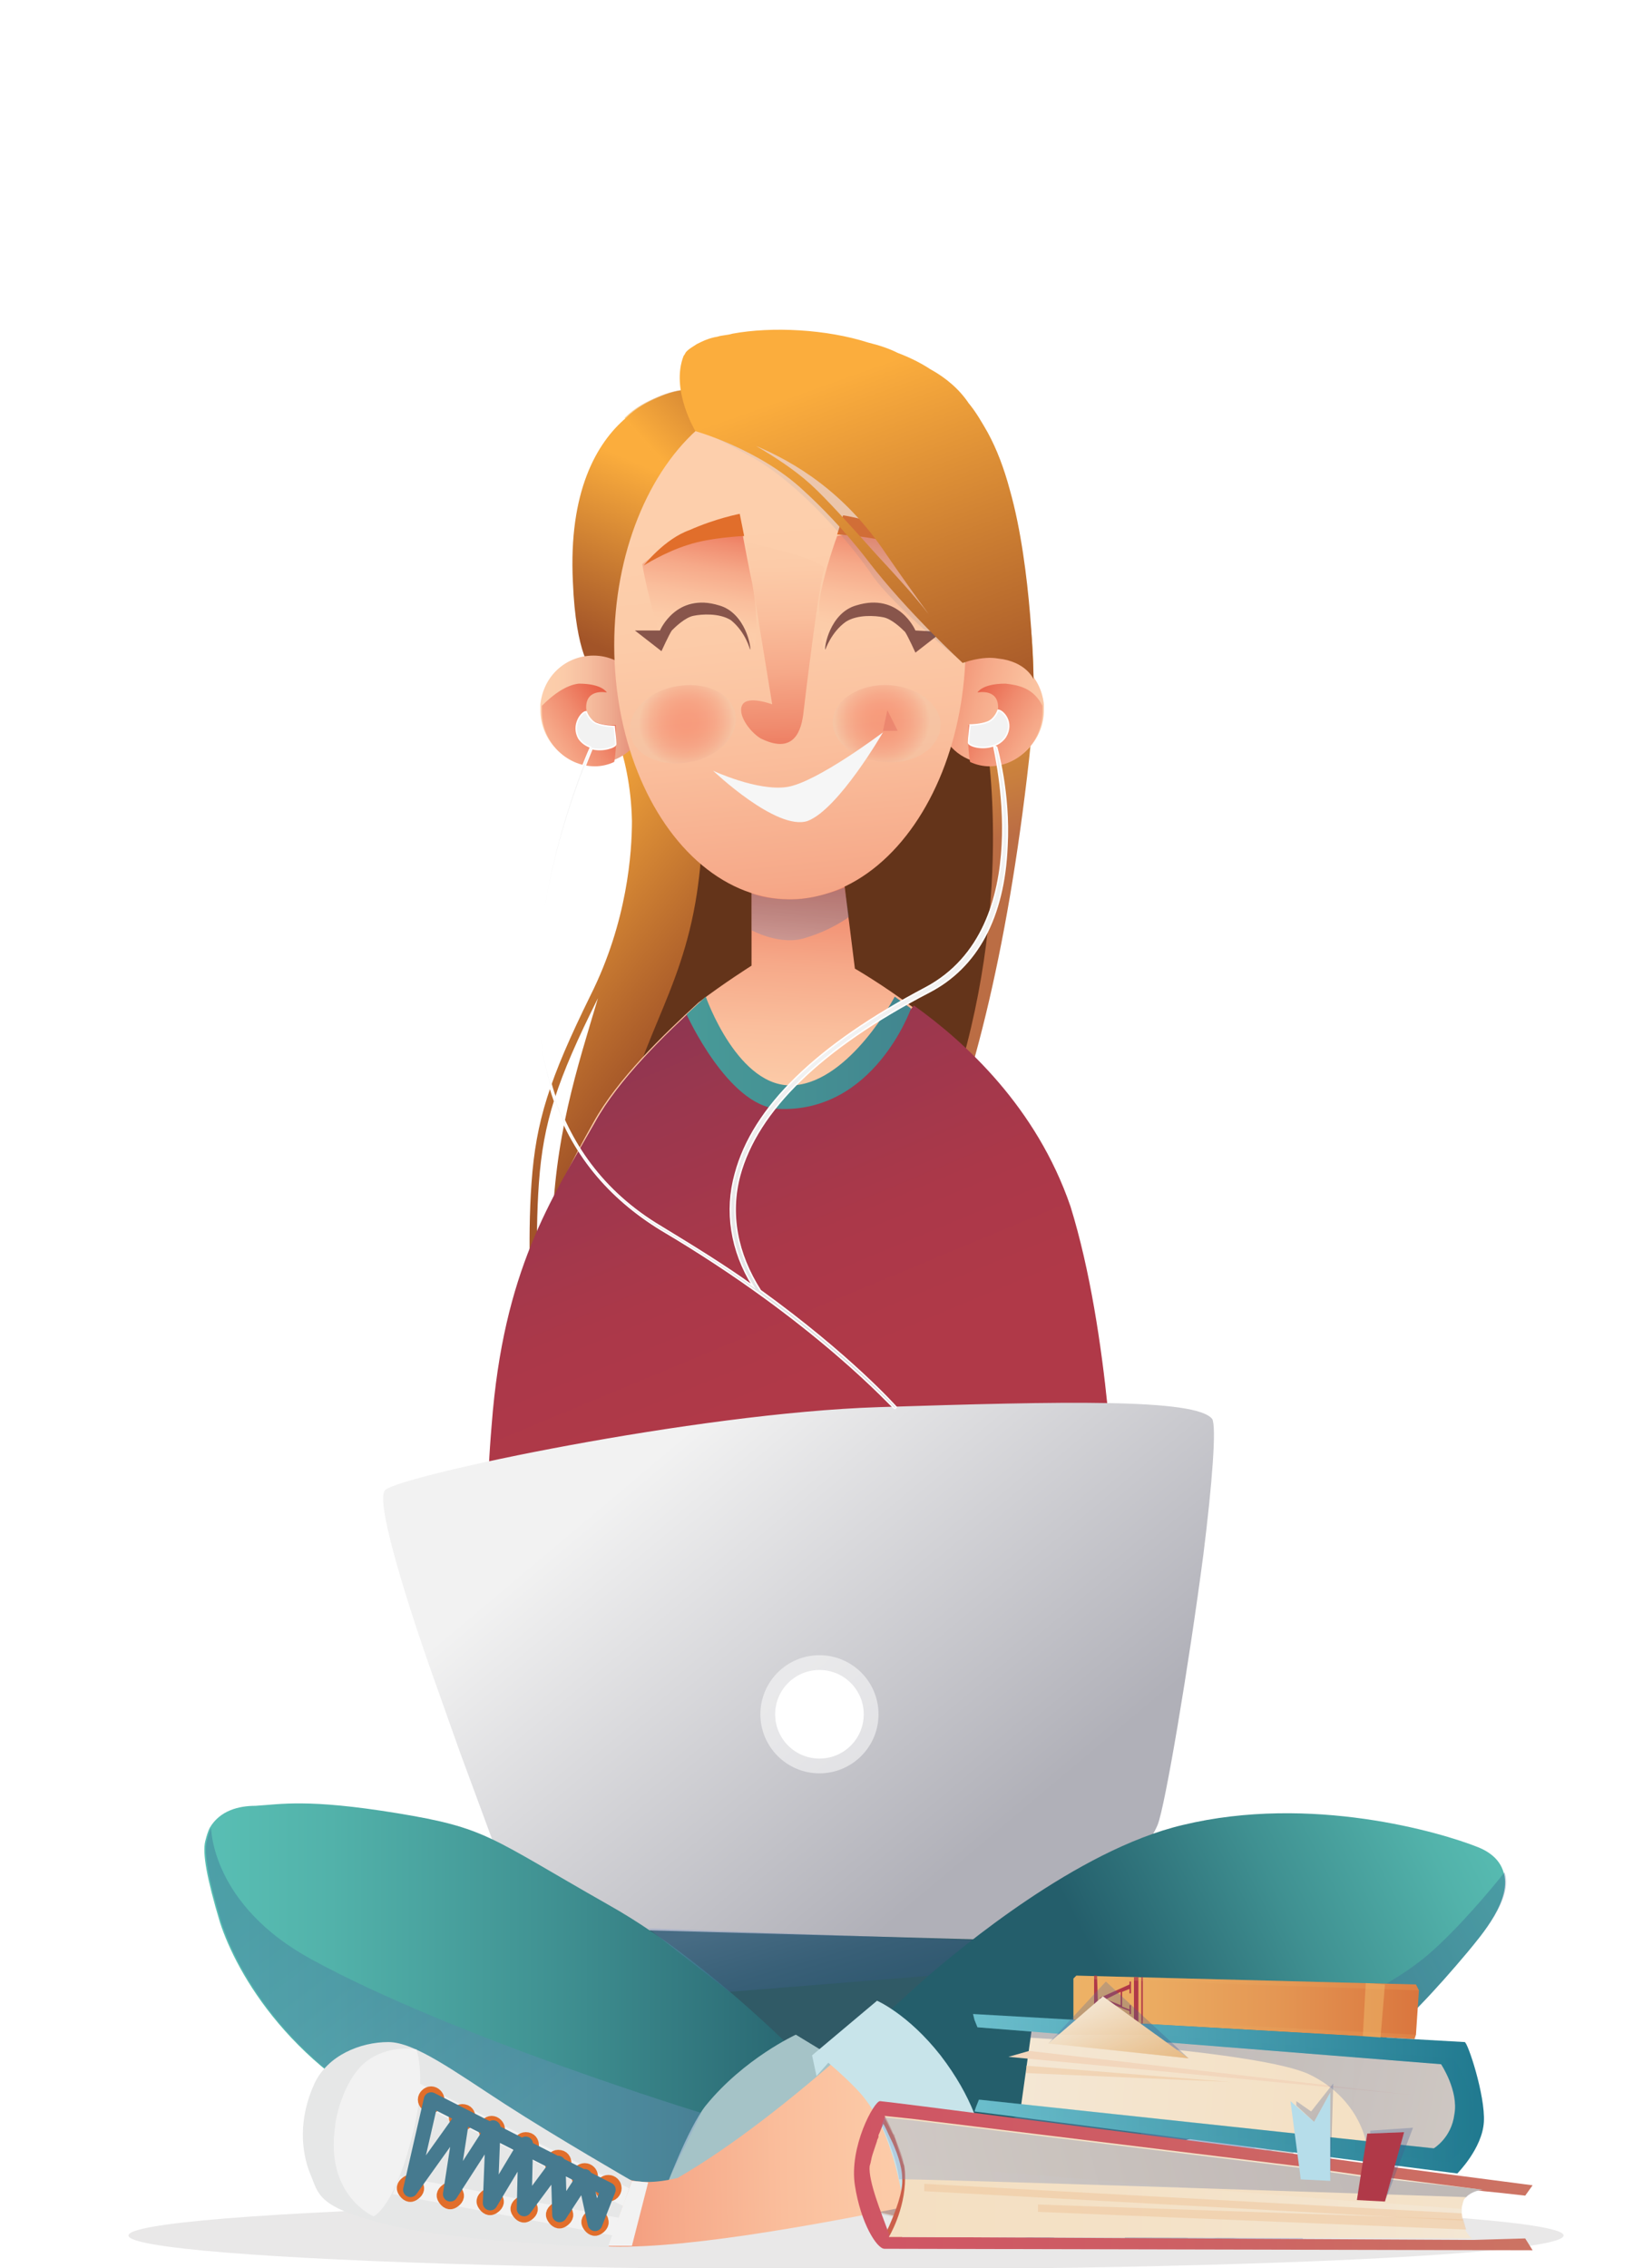 <?xml version="1.0" encoding="utf-8"?>
<!-- Generator: Adobe Illustrator 24.0.0, SVG Export Plug-In . SVG Version: 6.00 Build 0)  -->
<svg version="1.1" id="Layer_1" xmlns="http://www.w3.org/2000/svg" xmlns:xlink="http://www.w3.org/1999/xlink" x="0px" y="0px"
	 viewBox="0 0 110.6 153.6" style="enable-background:new 0 0 110.6 153.6;" xml:space="preserve">
<style type="text/css">
	.st0{opacity:0.8;}
	.st1{fill:#FFFFFF;}
	.st2{fill:url(#SVGID_1_);}
	.st3{fill:none;stroke:#FFFFFF;stroke-width:0.5;stroke-linecap:round;stroke-linejoin:round;}
	.st4{fill:none;stroke:#FFFFFF;stroke-width:0.5;stroke-linecap:round;stroke-linejoin:round;stroke-dasharray:1.993,1.993;}
	.st5{filter:url(#Adobe_OpacityMaskFilter);}
	.st6{filter:url(#Adobe_OpacityMaskFilter_1_);}
	.st7{mask:url(#SVGID_2_);fill:url(#SVGID_3_);}
	.st8{opacity:0.1;fill:url(#SVGID_4_);}
	.st9{filter:url(#Adobe_OpacityMaskFilter_2_);}
	.st10{filter:url(#Adobe_OpacityMaskFilter_3_);}
	.st11{mask:url(#SVGID_5_);fill:url(#SVGID_6_);}
	.st12{opacity:0.5;fill:url(#SVGID_7_);}
	.st13{fill:#D2D3D4;}
	.st14{fill:url(#SVGID_8_);}
	.st15{fill:#E6E7E7;}
	.st16{fill:#F2F2F2;}
	.st17{fill:none;stroke:#E16E2B;stroke-linecap:round;stroke-linejoin:round;stroke-miterlimit:10;}
	.st18{fill:none;stroke:#467A8F;stroke-linecap:round;stroke-linejoin:round;stroke-miterlimit:10;}
	.st19{filter:url(#Adobe_OpacityMaskFilter_4_);}
	.st20{filter:url(#Adobe_OpacityMaskFilter_5_);}
	.st21{mask:url(#SVGID_9_);fill:url(#SVGID_10_);}
	.st22{opacity:0.3;fill:url(#SVGID_11_);}
	.st23{fill:url(#SVGID_12_);}
	.st24{fill:url(#SVGID_13_);}
	.st25{fill:url(#SVGID_14_);}
	.st26{opacity:0.5;fill:url(#SVGID_15_);}
	.st27{fill:#305A66;}
	.st28{fill:url(#SVGID_16_);}
	.st29{fill:url(#SVGID_17_);}
	.st30{fill:url(#SVGID_18_);}
	.st31{fill:url(#SVGID_19_);}
	.st32{fill:url(#SVGID_20_);}
	.st33{fill:url(#SVGID_21_);}
	.st34{fill:url(#SVGID_22_);}
	.st35{fill:url(#SVGID_23_);}
	.st36{fill:url(#SVGID_24_);}
	.st37{fill:#E99F89;}
	.st38{fill:url(#SVGID_25_);}
	.st39{fill:url(#SVGID_26_);}
	.st40{fill:url(#SVGID_27_);}
	.st41{opacity:0.52;fill:#FFFFFF;}
	.st42{fill:url(#SVGID_28_);}
	.st43{fill:#A5C3C7;}
	.st44{filter:url(#Adobe_OpacityMaskFilter_6_);}
	.st45{filter:url(#Adobe_OpacityMaskFilter_7_);}
	.st46{mask:url(#SVGID_29_);fill:url(#SVGID_30_);}
	.st47{opacity:0.3;fill:url(#SVGID_31_);}
	.st48{fill:url(#SVGID_32_);}
	.st49{display:none;fill:#F2F2F2;}
	.st50{fill:#88554B;}
	.st51{display:none;fill:url(#SVGID_33_);}
	.st52{display:none;fill:#E99F89;}
	.st53{fill:#E16E2B;}
	.st54{fill:url(#SVGID_34_);}
	.st55{display:none;fill:url(#SVGID_35_);}
	.st56{filter:url(#Adobe_OpacityMaskFilter_8_);}
	.st57{filter:url(#Adobe_OpacityMaskFilter_9_);}
	.st58{mask:url(#SVGID_36_);fill:url(#SVGID_37_);}
	.st59{opacity:0.4;fill:url(#SVGID_38_);}
	.st60{filter:url(#Adobe_OpacityMaskFilter_10_);}
	.st61{filter:url(#Adobe_OpacityMaskFilter_11_);}
	.st62{mask:url(#SVGID_39_);fill:url(#SVGID_40_);}
	.st63{opacity:0.4;fill:url(#SVGID_41_);}
	.st64{fill:#F6F6F6;}
	.st65{filter:url(#Adobe_OpacityMaskFilter_12_);}
	.st66{filter:url(#Adobe_OpacityMaskFilter_13_);}
	.st67{mask:url(#SVGID_42_);fill:url(#SVGID_43_);}
	.st68{opacity:0.1;fill:url(#SVGID_44_);}
	.st69{fill:url(#SVGID_45_);}
	.st70{filter:url(#Adobe_OpacityMaskFilter_14_);}
	.st71{filter:url(#Adobe_OpacityMaskFilter_15_);}
	.st72{mask:url(#SVGID_46_);fill:url(#SVGID_47_);}
	.st73{opacity:0.3;fill:url(#SVGID_48_);}
	.st74{filter:url(#Adobe_OpacityMaskFilter_16_);}
	.st75{filter:url(#Adobe_OpacityMaskFilter_17_);}
	.st76{mask:url(#SVGID_49_);fill:url(#SVGID_50_);}
	.st77{opacity:0.3;fill:url(#SVGID_51_);}
	.st78{fill:url(#SVGID_52_);}
	.st79{fill:url(#SVGID_53_);}
	.st80{fill:#C8E4EA;}
	.st81{filter:url(#Adobe_OpacityMaskFilter_18_);}
	.st82{filter:url(#Adobe_OpacityMaskFilter_19_);}
	.st83{mask:url(#SVGID_54_);fill:url(#SVGID_55_);}
	.st84{opacity:0.3;fill:url(#SVGID_56_);}
	.st85{filter:url(#Adobe_OpacityMaskFilter_20_);}
	.st86{filter:url(#Adobe_OpacityMaskFilter_21_);}
	.st87{mask:url(#SVGID_57_);fill:url(#SVGID_58_);}
	.st88{opacity:0.3;fill:url(#SVGID_59_);}
	.st89{fill:url(#SVGID_60_);stroke:#FFFFFF;stroke-width:0.1;stroke-miterlimit:10;}
	.st90{fill:url(#SVGID_61_);}
	.st91{fill:#B03948;}
	.st92{opacity:0.2;fill:#EDB266;}
	.st93{fill:url(#SVGID_62_);}
	.st94{fill:#F2D6BC;}
	.st95{filter:url(#Adobe_OpacityMaskFilter_22_);}
	.st96{filter:url(#Adobe_OpacityMaskFilter_23_);}
	.st97{mask:url(#SVGID_63_);fill:url(#SVGID_64_);}
	.st98{opacity:0.3;fill:url(#SVGID_65_);}
	.st99{fill:url(#SVGID_66_);}
	.st100{opacity:0.3;fill:url(#SVGID_67_);}
	.st101{opacity:0.5;fill:#EEC49A;}
	.st102{fill:url(#SVGID_68_);}
	.st103{opacity:0.5;fill:url(#SVGID_69_);}
	.st104{fill:none;}
	.st105{fill:#EDB266;}
	.st106{filter:url(#Adobe_OpacityMaskFilter_24_);}
	.st107{filter:url(#Adobe_OpacityMaskFilter_25_);}
	.st108{mask:url(#SVGID_70_);fill:url(#SVGID_71_);}
	.st109{opacity:0.3;fill:url(#SVGID_72_);}
	.st110{fill:#CC604A;}
	.st111{fill:url(#SVGID_73_);}
	.st112{fill:url(#SVGID_74_);}
	.st113{opacity:0.5;fill:#F4DFC1;}
	.st114{opacity:0.5;}
	.st115{fill:#EEC49A;}
	.st116{filter:url(#Adobe_OpacityMaskFilter_26_);}
	.st117{filter:url(#Adobe_OpacityMaskFilter_27_);}
	.st118{mask:url(#SVGID_75_);fill:url(#SVGID_76_);}
	.st119{opacity:0.3;fill:url(#SVGID_77_);}
	.st120{fill:#B6DDEA;}
	.st121{filter:url(#Adobe_OpacityMaskFilter_28_);}
	.st122{filter:url(#Adobe_OpacityMaskFilter_29_);}
	.st123{mask:url(#SVGID_78_);fill:url(#SVGID_79_);}
	.st124{opacity:0.3;fill:url(#SVGID_80_);}
	.st125{filter:url(#Adobe_OpacityMaskFilter_30_);}
	.st126{filter:url(#Adobe_OpacityMaskFilter_31_);}
	.st127{mask:url(#SVGID_81_);fill:url(#SVGID_82_);}
	.st128{opacity:0.3;fill:url(#SVGID_83_);}
	.st129{opacity:0.6;fill:#EDB266;}
</style>
<g class="st0">
	<path class="st1" d="M55.4,5.4c-2.1-0.4-5.1,1-6.1,2.5c-0.4,0.7-0.4,1.3-0.1,1.8c1.1,1.6,3.1,2.7,3.6,2.9l0.4,3.9
		c0,0.1,0.1,0.2,0.2,0.2c0.1,0,0.2-0.1,0.2-0.2l-0.4-4c0-0.1-0.1-0.1-0.1-0.2c0,0-2.3-1.1-3.5-2.8c-0.3-0.4-0.2-0.8,0.1-1.3
		c0.9-1.3,3.6-2.6,5.6-2.3c1.8,0.3,2.9,1.6,3.4,2.5c0.6,1.1,0.8,2.1,0.7,2.4c-0.2,0.4-2.2,1.2-3.6,1.7c-0.1,0-0.2,0.1-0.2,0.2l0,5
		c0,0.1,0.1,0.2,0.2,0.2c0,0,0,0,0,0c0.1,0,0.2-0.1,0.2-0.2l0-4.8c0.8-0.3,3.5-1.1,3.7-1.9c0.2-0.4-0.1-1.6-0.7-2.7
		C58.3,6.7,56.9,5.7,55.4,5.4z"/>
	<path class="st1" d="M56.5,19.2l-2.2-0.5h1.9c0.1,0,0.2-0.1,0.2-0.2c0-0.1-0.1-0.2-0.2-0.2l-1.8-0.4c0,0,0.1,0,0.1-0.1
		c0,0,0.1-0.1,0.1-0.2l-0.5-7c0-0.1,0-0.1-0.1-0.2c0,0-0.3-0.2-0.8-0.6c-0.1-0.1-0.1-0.1-0.1-0.2c0-0.2,0.5-0.6,1.2-0.9
		c0.5-0.2,1,0.2,1.1,0.4c0.3,0.3,0.5,0.7,0.4,0.8c-0.1,0.3-0.8,0.7-1.3,0.9c-0.1,0-0.1,0.1-0.1,0.2v3.3c0,0.1,0.1,0.2,0.2,0.2
		c0.1,0,0.2-0.1,0.2-0.2v-3.2c0.4-0.2,1.2-0.6,1.4-1.1c0.1-0.4-0.2-0.9-0.5-1.3c-0.5-0.5-1.1-0.7-1.6-0.5c-0.7,0.2-1.4,0.7-1.5,1.2
		c0,0.2,0,0.4,0.2,0.6c0.3,0.3,0.6,0.5,0.7,0.6l0.5,6.6h-1.7c-0.1,0-0.2,0.1-0.2,0.2c0,0.1,0.1,0.2,0.2,0.2l1.7,0.4h-1.7
		c-0.1,0-0.2,0.1-0.2,0.2c0,0.1,0.1,0.2,0.2,0.2l2.2,0.5H53c-0.1,0-0.2,0.1-0.2,0.2s0.1,0.2,0.2,0.2h3.4c0.1,0,0.2-0.1,0.2-0.2
		C56.7,19.3,56.6,19.2,56.5,19.2z"/>
	<path class="st1" d="M54.3,3.5c0.1,0,0.2-0.1,0.2-0.2V0.2c0-0.1-0.1-0.2-0.2-0.2c-0.1,0-0.2,0.1-0.2,0.2v3.1
		C54.1,3.4,54.1,3.5,54.3,3.5z"/>
	<path class="st1" d="M49.9,3.9C49.9,4,50,4,50.1,4c0,0,0.1,0,0.1,0c0.1-0.1,0.1-0.2,0.1-0.3l-1.3-2c-0.1-0.1-0.2-0.1-0.3-0.1
		c-0.1,0.1-0.1,0.2-0.1,0.3L49.9,3.9z"/>
	<path class="st1" d="M47.9,6.9c0-0.1,0-0.2-0.1-0.3L46.1,6c-0.1,0-0.2,0-0.3,0.1c0,0.1,0,0.2,0.1,0.3L47.6,7c0,0,0,0,0.1,0
		C47.8,7,47.8,7,47.9,6.9z"/>
	<path class="st1" d="M59.7,3.1c-0.1-0.1-0.2,0-0.3,0.1l-1.1,1.8c-0.1,0.1,0,0.2,0.1,0.3c0,0,0.1,0,0.1,0c0.1,0,0.1,0,0.2-0.1
		l1.1-1.8C59.9,3.3,59.8,3.1,59.7,3.1z"/>
	<path class="st1" d="M62,7.7L60.5,8c-0.1,0-0.2,0.1-0.2,0.2c0,0.1,0.1,0.2,0.2,0.2c0,0,0,0,0,0l1.5-0.3c0.1,0,0.2-0.1,0.2-0.2
		C62.3,7.8,62.1,7.7,62,7.7z"/>
	<path class="st1" d="M48.7,10.9l-0.9,0.9c-0.1,0.1-0.1,0.2,0,0.3c0,0,0.1,0.1,0.2,0.1c0.1,0,0.1,0,0.1-0.1l0.9-0.9
		c0.1-0.1,0.1-0.2,0-0.3C48.9,10.8,48.7,10.8,48.7,10.9z"/>
</g>
<g>
	<linearGradient id="SVGID_1_" gradientUnits="userSpaceOnUse" x1="55.236" y1="79.738" x2="60.466" y2="87.149">
		<stop  offset="0" style="stop-color:#FFFFFF"/>
		<stop  offset="1" style="stop-color:#F3ECE5"/>
	</linearGradient>
	<path class="st2" d="M61.1,86.7c0,0,0.3-5.6-0.1-6.5c-0.4-0.8-0.5-1-0.5-1h-3.4l-3.4,2c0,0-0.9,4.4,1.2,5.8
		C57,88.4,61.1,86.7,61.1,86.7L61.1,86.7z"/>
	<g>
		<g>
			<path class="st3" d="M66.1,140.1c0,0,0.3-0.1,0.9-0.4"/>
			<path class="st4" d="M68.9,138.9c8.7-3.7,34.6-16.4,30.4-33.7c-7-22.1-40.1-8.6-45.7-4.3c0,0-29.2,22.4-39.6-8.1
				C8.8,64.4,64.1,70.7,71.1,70.5s18.2-6.2,17.1-19.9c0.4-21.2-42.1-36.2-62.3-6.7"/>
			<path class="st3" d="M25.3,44.8c-0.2,0.3-0.4,0.6-0.5,0.8"/>
		</g>
	</g>
	<defs>
		<filter id="Adobe_OpacityMaskFilter" filterUnits="userSpaceOnUse" x="8.7" y="149.1" width="97.2" height="4.6">
			<feFlood  style="flood-color:white;flood-opacity:1" result="back"/>
			<feBlend  in="SourceGraphic" in2="back" mode="normal"/>
		</filter>
	</defs>
	<mask maskUnits="userSpaceOnUse" x="8.7" y="149.1" width="97.2" height="4.6" id="SVGID_2_">
		<g class="st5">
			<defs>
				<filter id="Adobe_OpacityMaskFilter_1_" filterUnits="userSpaceOnUse" x="8.7" y="149.1" width="97.2" height="4.6">
					<feFlood  style="flood-color:white;flood-opacity:1" result="back"/>
					<feBlend  in="SourceGraphic" in2="back" mode="normal"/>
				</filter>
			</defs>
			<mask maskUnits="userSpaceOnUse" x="8.7" y="149.1" width="97.2" height="4.6" id="SVGID_2_">
				<g class="st6">
				</g>
			</mask>
			
				<radialGradient id="SVGID_3_" cx="-241.849" cy="-484.995" r="44.924" gradientTransform="matrix(0.781 0 0 0.175 246.306 236.032)" gradientUnits="userSpaceOnUse">
				<stop  offset="0" style="stop-color:#FFFFFF"/>
				<stop  offset="1" style="stop-color:#000000"/>
			</radialGradient>
			<ellipse class="st7" cx="57.3" cy="151.4" rx="48.6" ry="2.3"/>
		</g>
	</mask>
	
		<radialGradient id="SVGID_4_" cx="-241.849" cy="-484.995" r="44.924" gradientTransform="matrix(0.781 0 0 0.175 246.306 236.032)" gradientUnits="userSpaceOnUse">
		<stop  offset="0" style="stop-color:#231F20"/>
		<stop  offset="1" style="stop-color:#231F20"/>
	</radialGradient>
	<ellipse class="st8" cx="57.3" cy="151.4" rx="48.6" ry="2.3"/>
	<defs>
		<filter id="Adobe_OpacityMaskFilter_2_" filterUnits="userSpaceOnUse" x="66.5" y="151.4" width="11.9" height="0.3">
			<feFlood  style="flood-color:white;flood-opacity:1" result="back"/>
			<feBlend  in="SourceGraphic" in2="back" mode="normal"/>
		</filter>
	</defs>
	<mask maskUnits="userSpaceOnUse" x="66.5" y="151.4" width="11.9" height="0.3" id="SVGID_5_">
		<g class="st9">
			<defs>
				<filter id="Adobe_OpacityMaskFilter_3_" filterUnits="userSpaceOnUse" x="66.5" y="151.4" width="11.9" height="0.3">
					<feFlood  style="flood-color:white;flood-opacity:1" result="back"/>
					<feBlend  in="SourceGraphic" in2="back" mode="normal"/>
				</filter>
			</defs>
			<mask maskUnits="userSpaceOnUse" x="66.5" y="151.4" width="11.9" height="0.3" id="SVGID_5_">
				<g class="st10">
				</g>
			</mask>
			
				<radialGradient id="SVGID_6_" cx="-1372.186" cy="-2102.813" r="9.358" gradientTransform="matrix(0.458 0 0 5.520000e-02 700.919 267.649)" gradientUnits="userSpaceOnUse">
				<stop  offset="0" style="stop-color:#FFFFFF"/>
				<stop  offset="1" style="stop-color:#000000"/>
			</radialGradient>
			<ellipse class="st11" cx="72.5" cy="151.6" rx="5.9" ry="0.1"/>
		</g>
	</mask>
	
		<radialGradient id="SVGID_7_" cx="-1372.186" cy="-2102.813" r="9.358" gradientTransform="matrix(0.458 0 0 5.520000e-02 700.919 267.649)" gradientUnits="userSpaceOnUse">
		<stop  offset="0" style="stop-color:#507178"/>
		<stop  offset="1" style="stop-color:#86BDD4"/>
	</radialGradient>
	<ellipse class="st12" cx="72.5" cy="151.6" rx="5.9" ry="0.1"/>
	<path class="st13" d="M85.3,151.3c-0.9,0.2-5.5,1-10.7,0.7c-1.3-0.1-2.5-0.2-3.6-0.2c-3.4-0.3-6-0.7-8.9-1.3l0,0
		c-1.2-0.3-2.4-0.5-3.8-0.9c-0.4-0.1-0.7-0.2-1.1-0.3l5.9-2.5l9.2-4c0,0,9.3-2,11.1-2c1.4,0,2.5,0.8,3.3,2.1c0,0,0,0,0,0
		c0.4,0.6,0.6,1.3,0.8,2.1c0,0.1,0,0.1,0,0.1c0,0.2,0.1,0.4,0.1,0.6C87.8,148,87.3,150.7,85.3,151.3z"/>
	<linearGradient id="SVGID_8_" gradientUnits="userSpaceOnUse" x1="57.892" y1="148.758" x2="64.773" y2="148.758">
		<stop  offset="0" style="stop-color:#FDCFAC"/>
		<stop  offset="0.182" style="stop-color:#FCCBA8"/>
		<stop  offset="0.376" style="stop-color:#FABE9C"/>
		<stop  offset="0.575" style="stop-color:#F6A989"/>
		<stop  offset="0.777" style="stop-color:#F08B6E"/>
		<stop  offset="0.981" style="stop-color:#E9654C"/>
		<stop  offset="1" style="stop-color:#E86148"/>
	</linearGradient>
	<path class="st14" d="M64.8,146.9l-1.8,3.7l0,0c-1.6-0.3-3.2-0.7-5.1-1.2l6.1-2.5H64.8z"/>
	<polygon class="st15" points="66.3,147.7 64.8,150.9 63,150.6 64,148.9 	"/>
	<g>
		<polygon class="st16" points="80.5,143.5 64.9,146.5 65,147.8 80.2,144.8 		"/>
		<polygon class="st15" points="80.1,149.8 65.1,148.6 65.2,149.9 80.4,151.3 		"/>
		<path class="st17" d="M76.7,144.8c-0.1,0.2,0.1,0.4,0.3,0.5c0.2,0.1,0.4-0.1,0.5-0.3c0.1-0.2-0.1-0.4-0.3-0.5
			C77,144.4,76.8,144.6,76.7,144.8z"/>
		<path class="st17" d="M79.1,144.2c-0.1,0.2,0.1,0.4,0.3,0.5c0.2,0.1,0.4-0.1,0.5-0.3c0.1-0.2-0.1-0.4-0.3-0.5
			C79.4,143.9,79.2,144,79.1,144.2z"/>
		<path class="st17" d="M74.6,145c-0.1,0.2,0.1,0.4,0.3,0.5c0.2,0.1,0.4-0.1,0.5-0.3c0.1-0.2-0.1-0.4-0.3-0.5
			C74.9,144.7,74.7,144.8,74.6,145z"/>
		<path class="st17" d="M72,145.5c-0.1,0.2,0.1,0.4,0.3,0.5c0.2,0.1,0.4-0.1,0.5-0.3c0.1-0.2-0.1-0.4-0.3-0.5S72.1,145.3,72,145.5z"
			/>
		<path class="st17" d="M69.6,146c-0.1,0.2,0.1,0.4,0.3,0.5c0.2,0.1,0.4-0.1,0.5-0.3c0.1-0.2-0.1-0.4-0.3-0.5
			C69.9,145.7,69.7,145.8,69.6,146z"/>
		<path class="st17" d="M67.6,146.4c-0.1,0.2,0.1,0.4,0.3,0.5c0.2,0.1,0.4-0.1,0.5-0.3c0.1-0.2-0.1-0.4-0.3-0.5
			C67.9,146.1,67.7,146.2,67.6,146.4z"/>
		<path class="st17" d="M65.9,146.8c-0.1,0.2,0.1,0.4,0.3,0.5s0.4-0.1,0.5-0.3c0.1-0.2-0.1-0.4-0.3-0.5
			C66.2,146.5,66,146.6,65.9,146.8z"/>
		<path class="st17" d="M76.2,150c-0.1,0.2,0,0.4,0.2,0.5c0.2,0.1,0.4,0,0.5-0.2s0-0.4-0.2-0.5C76.5,149.7,76.3,149.8,76.2,150z"/>
		<path class="st17" d="M78.8,150.3c-0.1,0.2,0,0.4,0.2,0.5c0.2,0.1,0.4,0,0.5-0.2c0.1-0.2,0-0.4-0.2-0.5
			C79.2,150,78.9,150.1,78.8,150.3z"/>
		<path class="st17" d="M73.4,149.7c-0.1,0.2,0,0.4,0.2,0.5c0.2,0.1,0.4,0,0.5-0.2s0-0.4-0.2-0.5C73.8,149.5,73.5,149.5,73.4,149.7z
			"/>
		<path class="st17" d="M71.1,149.6c-0.1,0.2,0,0.4,0.2,0.5c0.2,0.1,0.4,0,0.5-0.2c0.1-0.2,0-0.4-0.2-0.5
			C71.4,149.3,71.2,149.4,71.1,149.6z"/>
		<path class="st17" d="M68.6,149.3c-0.1,0.2,0,0.4,0.2,0.5c0.2,0.1,0.4,0,0.5-0.2c0.1-0.2,0-0.4-0.2-0.5
			C69,149.1,68.7,149.1,68.6,149.3z"/>
		<path class="st17" d="M66.2,149.2c-0.1,0.2,0,0.4,0.2,0.5c0.2,0.1,0.4,0,0.5-0.2c0.1-0.2,0-0.4-0.2-0.5
			C66.5,148.9,66.3,149,66.2,149.2z"/>
		<polygon class="st18" points="66.3,146.9 66.5,149.5 68,146.5 69,149.5 70,146.2 71.4,149.8 72.5,145.5 73.8,150 75,145 
			76.5,150.2 77.1,144.9 79.2,150.5 79.4,144.3 		"/>
	</g>
	<path class="st15" d="M80.5,151.9l-0.4-2.1l-0.2-4.8l5.3-1.6c0,0,1.7,4.4-0.2,6.8C83.8,151.6,80.5,151.9,80.5,151.9z"/>
	<defs>
		<filter id="Adobe_OpacityMaskFilter_4_" filterUnits="userSpaceOnUse" x="58.2" y="142.7" width="29.2" height="9">
			<feFlood  style="flood-color:white;flood-opacity:1" result="back"/>
			<feBlend  in="SourceGraphic" in2="back" mode="normal"/>
		</filter>
	</defs>
	<mask maskUnits="userSpaceOnUse" x="58.2" y="142.7" width="29.2" height="9" id="SVGID_9_">
		<g class="st19">
			<defs>
				<filter id="Adobe_OpacityMaskFilter_5_" filterUnits="userSpaceOnUse" x="58.2" y="142.7" width="29.2" height="9">
					<feFlood  style="flood-color:white;flood-opacity:1" result="back"/>
					<feBlend  in="SourceGraphic" in2="back" mode="normal"/>
				</filter>
			</defs>
			<mask maskUnits="userSpaceOnUse" x="58.2" y="142.7" width="29.2" height="9" id="SVGID_9_">
				<g class="st20">
				</g>
			</mask>
			<linearGradient id="SVGID_10_" gradientUnits="userSpaceOnUse" x1="58.222" y1="147.222" x2="87.46" y2="147.222">
				<stop  offset="0" style="stop-color:#FFFFFF"/>
				<stop  offset="0.14" style="stop-color:#F8F8F8"/>
				<stop  offset="0.347" style="stop-color:#E4E4E4"/>
				<stop  offset="0.596" style="stop-color:#C3C3C3"/>
				<stop  offset="0.875" style="stop-color:#969696"/>
				<stop  offset="1" style="stop-color:#808080"/>
			</linearGradient>
			<path class="st21" d="M87.5,145.1L71,151.7c-3.4-0.3-6-0.7-8.9-1.3l0,0c-1.2-0.3-2.4-0.5-3.8-0.9l-0.1,0c0,0,27.7-7.8,28.4-6.7
				c0,0,0,0,0,0c0.5,0.7,0.7,1.7,0.8,2.1C87.4,145,87.5,145.1,87.5,145.1C87.5,145.1,87.5,145.1,87.5,145.1z"/>
		</g>
	</mask>
	<linearGradient id="SVGID_11_" gradientUnits="userSpaceOnUse" x1="58.222" y1="147.222" x2="87.46" y2="147.222">
		<stop  offset="0" style="stop-color:#305588"/>
		<stop  offset="0.202" style="stop-color:#375B8F"/>
		<stop  offset="0.499" style="stop-color:#4B6CA1"/>
		<stop  offset="0.854" style="stop-color:#6C88BE"/>
		<stop  offset="1" style="stop-color:#7B95CC"/>
	</linearGradient>
	<path class="st22" d="M87.5,145.1L71,151.7c-3.4-0.3-6-0.7-8.9-1.3l0,0c-1.2-0.3-2.4-0.5-3.8-0.9l-0.1,0c0,0,27.7-7.8,28.4-6.7
		c0,0,0,0,0,0c0.5,0.7,0.7,1.7,0.8,2.1C87.4,145,87.5,145.1,87.5,145.1C87.5,145.1,87.5,145.1,87.5,145.1z"/>
	<linearGradient id="SVGID_12_" gradientUnits="userSpaceOnUse" x1="44.058" y1="72.549" x2="30.746" y2="62.283">
		<stop  offset="0" style="stop-color:#A25428"/>
		<stop  offset="1" style="stop-color:#FBAD3D"/>
	</linearGradient>
	<path class="st23" d="M50.5,55.3l-9.6-7.4c0,0,1.8,2.9,1.9,7.7c0,2.1-0.3,6.8-2.8,11.8c-2.8,5.7-3.7,8.5-4,12.7
		c-0.3,4.1,0,8.5,0,8.5l0.5,0c0,0-0.3-4.4,0-8.5c0.3-4.1,1.2-6.9,4-12.5c-1.4,4.7-3,9.5-3.1,16.1c-0.1,8.5,2.9-5.6,2.9-5.6
		l11.7-12.9L50.5,55.3z"/>
	<linearGradient id="SVGID_13_" gradientUnits="userSpaceOnUse" x1="41.579" y1="51.866" x2="33.692" y2="29.831">
		<stop  offset="0" style="stop-color:#64341A"/>
		<stop  offset="0.616" style="stop-color:#C37E2C"/>
		<stop  offset="1" style="stop-color:#FBAD3D"/>
	</linearGradient>
	<path class="st24" d="M47.1,50.3c0,0,1,4.2,0.1,10.2c-1.1,7.2-4.2,10-5.5,17.9c-0.9,5.3,7.4-0.7,7.4-0.7l6.4-10.8l-2.3-10.3
		L47.1,50.3z"/>
	<linearGradient id="SVGID_14_" gradientUnits="userSpaceOnUse" x1="39.206" y1="43.251" x2="44.102" y2="31.738">
		<stop  offset="0" style="stop-color:#A25428"/>
		<stop  offset="1" style="stop-color:#FBAD3D"/>
	</linearGradient>
	<path class="st25" d="M48.4,26.6L47.9,29l0,0.1l-0.5,2.3L43,44.3l-2.9,1.1c0,0-1.1-1-1.3-6c-0.3-6.1,1.6-9.4,3.6-11.1
		c0.7-0.7,1.5-1.1,2.2-1.4c0.7-0.3,1.4-0.5,2-0.5C47.7,26.2,48.4,26.6,48.4,26.6z"/>
	<linearGradient id="SVGID_15_" gradientUnits="userSpaceOnUse" x1="48.136" y1="26.251" x2="43.951" y2="30.041">
		<stop  offset="0" style="stop-color:#A25428"/>
		<stop  offset="1" style="stop-color:#FBAD3D"/>
	</linearGradient>
	<path class="st26" d="M47.9,29L47.9,29l-2.6,3l-3-3.7c0.7-0.7,1.5-1.1,2.2-1.4c0.7-0.3,1.4-0.5,2-0.5L47.9,29L47.9,29z"/>
	<polygon class="st27" points="42.3,127.2 68.6,128.7 69.7,131.4 58,144.1 52,142.1 40.8,130.5 	"/>
	<linearGradient id="SVGID_16_" gradientUnits="userSpaceOnUse" x1="61.356" y1="58.617" x2="51.783" y2="25.415">
		<stop  offset="0" style="stop-color:#BB6D44"/>
		<stop  offset="0.106" style="stop-color:#C97F3E"/>
		<stop  offset="0.268" style="stop-color:#D99436"/>
		<stop  offset="0.449" style="stop-color:#E4A331"/>
		<stop  offset="0.664" style="stop-color:#EBAB2E"/>
		<stop  offset="1" style="stop-color:#EDAE2D"/>
	</linearGradient>
	<path class="st28" d="M63,27.4c-2.7-1.5,9,3.8,6.7,24c-1.5,13.4-4,22.9-7,29.7c-2.9,6.6-5.6,10-5.6,10l-2.6-28.4L63,26.1V27.4z"/>
	<linearGradient id="SVGID_17_" gradientUnits="userSpaceOnUse" x1="68.902" y1="50.326" x2="76.908" y2="37.968">
		<stop  offset="0" style="stop-color:#64341A"/>
		<stop  offset="0.616" style="stop-color:#C37E2C"/>
		<stop  offset="1" style="stop-color:#FBAD3D"/>
	</linearGradient>
	<path class="st29" d="M66.8,50.1c0,0,2,11.2-2.4,24.3c-4.6,13.4-9.7-6.2-9.7-6.2v-8.3l4-11.7L66.8,50.1z"/>
	<g>
		<linearGradient id="SVGID_18_" gradientUnits="userSpaceOnUse" x1="73.455" y1="49.886" x2="60.63" y2="46.33">
			<stop  offset="0" style="stop-color:#FDCFAC"/>
			<stop  offset="0.182" style="stop-color:#FCCBA8"/>
			<stop  offset="0.376" style="stop-color:#FABE9C"/>
			<stop  offset="0.575" style="stop-color:#F6A989"/>
			<stop  offset="0.777" style="stop-color:#F08B6E"/>
			<stop  offset="0.981" style="stop-color:#E9654C"/>
			<stop  offset="1" style="stop-color:#E86148"/>
		</linearGradient>
		<path class="st30" d="M63.5,48.1c0,1.6,0.9,2.9,2.3,3.4c0.4,0.2,0.9,0.3,1.3,0.3c2,0,3.6-1.7,3.6-3.7c0-0.1,0-0.3,0-0.4
			c-0.2-1.9-1.7-3.3-3.6-3.3C65.1,44.4,63.5,46.1,63.5,48.1z"/>
		<linearGradient id="SVGID_19_" gradientUnits="userSpaceOnUse" x1="74.879" y1="53.662" x2="65.433" y2="47.657">
			<stop  offset="0" style="stop-color:#FDCFAC"/>
			<stop  offset="0.182" style="stop-color:#FCCBA8"/>
			<stop  offset="0.376" style="stop-color:#FABE9C"/>
			<stop  offset="0.575" style="stop-color:#F6A989"/>
			<stop  offset="0.777" style="stop-color:#F08B6E"/>
			<stop  offset="0.981" style="stop-color:#E9654C"/>
			<stop  offset="1" style="stop-color:#E86148"/>
		</linearGradient>
		<path class="st31" d="M65.7,51.6c0.4,0.2,0.9,0.3,1.3,0.3c2,0,3.6-1.7,3.6-3.7c0-0.1,0-0.3,0-0.4c-0.6-1.2-1.6-1.4-2.5-1.5
			c-1.6,0-1.9,0.6-1.9,0.6s1.4-0.3,1.4,1c0,1.4-2,1.2-2,1.2S65.5,50.6,65.7,51.6z"/>
	</g>
	<g>
		<linearGradient id="SVGID_20_" gradientUnits="userSpaceOnUse" x1="36.673" y1="48.114" x2="43.827" y2="48.114">
			<stop  offset="0" style="stop-color:#FDCFAC"/>
			<stop  offset="0.211" style="stop-color:#FBCBA9"/>
			<stop  offset="0.435" style="stop-color:#F6BE9F"/>
			<stop  offset="0.666" style="stop-color:#EEA98E"/>
			<stop  offset="0.9" style="stop-color:#E38B77"/>
			<stop  offset="1" style="stop-color:#DD7C6B"/>
		</linearGradient>
		<path class="st32" d="M43.8,48.1c0,1.6-0.9,2.9-2.3,3.4c-0.4,0.2-0.9,0.3-1.3,0.3c-2,0-3.6-1.7-3.6-3.7c0-0.1,0-0.3,0-0.4
			c0.2-1.9,1.7-3.3,3.6-3.3C42.2,44.4,43.8,46.1,43.8,48.1z"/>
		<linearGradient id="SVGID_21_" gradientUnits="userSpaceOnUse" x1="32.848" y1="53.687" x2="41.48" y2="47.978">
			<stop  offset="0" style="stop-color:#FDCFAC"/>
			<stop  offset="0.182" style="stop-color:#FCCBA8"/>
			<stop  offset="0.376" style="stop-color:#FABE9C"/>
			<stop  offset="0.575" style="stop-color:#F6A989"/>
			<stop  offset="0.777" style="stop-color:#F08B6E"/>
			<stop  offset="0.981" style="stop-color:#E9654C"/>
			<stop  offset="1" style="stop-color:#E86148"/>
		</linearGradient>
		<path class="st33" d="M41.6,51.6c-0.4,0.2-0.9,0.3-1.3,0.3c-2,0-3.6-1.7-3.6-3.7c0-0.1,0-0.3,0-0.4c0.7-0.7,1.6-1.4,2.5-1.5
			c1.6,0,1.9,0.6,1.9,0.6s-1.4-0.3-1.4,1c0,1.4,2,1.2,2,1.2S41.8,50.6,41.6,51.6z"/>
	</g>
	<linearGradient id="SVGID_22_" gradientUnits="userSpaceOnUse" x1="55.834" y1="77.888" x2="56.91" y2="56.343">
		<stop  offset="0" style="stop-color:#FDCFAC"/>
		<stop  offset="0.182" style="stop-color:#FCCBA8"/>
		<stop  offset="0.376" style="stop-color:#FABE9C"/>
		<stop  offset="0.575" style="stop-color:#F6A989"/>
		<stop  offset="0.777" style="stop-color:#F08B6E"/>
		<stop  offset="0.981" style="stop-color:#E9654C"/>
		<stop  offset="1" style="stop-color:#E86148"/>
	</linearGradient>
	<path class="st34" d="M75.5,102.3c0,0-29.5,3.6-31.8,3.6c-2.3,0-9.6-1.2-9.6-9.5c0-8.3,3.1-15.1,6.1-20.4c1.6-2.9,4.7-5.9,7.1-8.1
		v0c1.7-1.3,3.6-2.5,3.6-2.5v-9.2l6,1.4l1,8c0,0,1.9,1.1,3.9,2.6c3.5,2.5,8.3,6.9,10.6,13.6C75.2,90.4,75.5,102.3,75.5,102.3z"/>
	<linearGradient id="SVGID_23_" gradientUnits="userSpaceOnUse" x1="52.641" y1="35.106" x2="57.004" y2="77.427">
		<stop  offset="0" style="stop-color:#FDCFAC"/>
		<stop  offset="0.182" style="stop-color:#FCCBA8"/>
		<stop  offset="0.376" style="stop-color:#FABE9C"/>
		<stop  offset="0.575" style="stop-color:#F6A989"/>
		<stop  offset="0.777" style="stop-color:#F08B6E"/>
		<stop  offset="0.981" style="stop-color:#E9654C"/>
		<stop  offset="1" style="stop-color:#E86148"/>
	</linearGradient>
	<ellipse class="st35" cx="53.5" cy="43.7" rx="11.9" ry="17.2"/>
	
		<linearGradient id="SVGID_24_" gradientUnits="userSpaceOnUse" x1="-569.3" y1="34.963" x2="-568.682" y2="53.275" gradientTransform="matrix(1 0 0 1 622.092 0)">
		<stop  offset="0" style="stop-color:#FDCFAC"/>
		<stop  offset="0.182" style="stop-color:#FCCBA8"/>
		<stop  offset="0.376" style="stop-color:#FABE9C"/>
		<stop  offset="0.575" style="stop-color:#F6A989"/>
		<stop  offset="0.777" style="stop-color:#F08B6E"/>
		<stop  offset="0.981" style="stop-color:#E9654C"/>
		<stop  offset="1" style="stop-color:#E86148"/>
	</linearGradient>
	<path class="st36" d="M50.5,36.7l1.8,11c0,0-1.6-0.6-2,0c-0.4,0.6,0.4,1.8,1.2,2.3c2,1,2.7-0.1,2.9-1.6c0.1-0.9,1.1-9.1,1.4-9.8
		S50.5,36.7,50.5,36.7z"/>
	<polygon class="st37" points="60.1,48.1 59.8,49.5 60.8,49.5 	"/>
	<linearGradient id="SVGID_25_" gradientUnits="userSpaceOnUse" x1="36.21" y1="53.829" x2="53.068" y2="94.326">
		<stop  offset="0" style="stop-color:#64325C"/>
		<stop  offset="0.255" style="stop-color:#813554"/>
		<stop  offset="0.539" style="stop-color:#9B374E"/>
		<stop  offset="0.796" style="stop-color:#AB3849"/>
		<stop  offset="1" style="stop-color:#B03948"/>
	</linearGradient>
	<path class="st38" d="M75.5,102.3c0,0-37.6,6.1-39.8,6.1c-2.3,0-3.1-3.7-2.4-11.9c0.8-10.5,4-15.2,7-20.5c1.6-2.9,4.7-5.9,7.1-8.1
		l0.9,2.9l4.8,3.5l6.1-3l2.7-3.2c3.5,2.5,8.3,6.9,10.6,13.6C75.2,90.4,75.5,102.3,75.5,102.3z"/>
	<linearGradient id="SVGID_26_" gradientUnits="userSpaceOnUse" x1="36.664" y1="71.281" x2="66.541" y2="71.281">
		<stop  offset="0" style="stop-color:#4CA89E"/>
		<stop  offset="1" style="stop-color:#407F8C"/>
	</linearGradient>
	<path class="st39" d="M47.8,67.5c0,0,2.2,6.3,6,6c3.8-0.3,6.8-6,6.8-6l1.1,0.8c0,0-2.5,7.1-9,6.8c-3.4-0.2-6.2-6.4-6.2-6.4
		L47.8,67.5z"/>
	<g>
		<linearGradient id="SVGID_27_" gradientUnits="userSpaceOnUse" x1="68.39" y1="123.611" x2="46.17" y2="97.195">
			<stop  offset="0" style="stop-color:#B0B0B8"/>
			<stop  offset="1" style="stop-color:#F2F2F2"/>
		</linearGradient>
		<path class="st40" d="M81.5,105.3C81.5,105.3,81.5,105.3,81.5,105.3c-1,7.6-2.6,17.1-3.1,18.3c-0.8,1.9-4.2,5.9-4.2,5.9l-6.1,1.9
			l-25.4-0.7c0,0-8.6-4-8.7-4.3c-0.1-0.3-2.8-7.6-2.8-7.6s-1-2.8-2.2-6.2c0,0,0,0,0,0c-1.7-4.9-3.6-11.1-2.9-11.7
			c1.2-1,21-5.2,33.4-5.6C72,94.9,81,94.7,82.1,96.1C82.4,96.6,82.1,100.5,81.5,105.3z"/>
		<g>
			<circle class="st1" cx="55.5" cy="116.1" r="3"/>
			<circle class="st41" cx="55.5" cy="116.1" r="4"/>
		</g>
	</g>
	<linearGradient id="SVGID_28_" gradientUnits="userSpaceOnUse" x1="13.946" y1="135.779" x2="57.318" y2="135.779">
		<stop  offset="0" style="stop-color:#59BFB4"/>
		<stop  offset="0.195" style="stop-color:#52B2AA"/>
		<stop  offset="0.554" style="stop-color:#3F9091"/>
		<stop  offset="1" style="stop-color:#245E6B"/>
	</linearGradient>
	<path class="st42" d="M57.3,142.5l-3,3.6l-4.1,3.3c0,0-2.7-0.3-6.6-1c-4.2-0.8-9.9-2.2-15-4.3c-8.8-3.7-12.6-10.5-13.7-13.9
		c-0.9-3-1.2-4.7-1-5.5c0.1-0.4,0.2-0.7,0.3-0.9h0c0.7-1.2,2-1.5,3.1-1.5c1.7-0.1,3.5-0.5,9.6,0.5c6.1,1,6.2,1.6,14.3,6.2
		C49.4,133.6,57.3,142.5,57.3,142.5z"/>
	<path class="st43" d="M51.7,148.4l-5.8-0.6l-0.9,0.6c0,0,1.6-4.3,2.8-5.8c2.6-3.2,6.1-4.8,6.1-4.8l2.3,1.4l4.4,6.6L51.7,148.4z"/>
	<defs>
		<filter id="Adobe_OpacityMaskFilter_6_" filterUnits="userSpaceOnUse" x="50.9" y="60.1" width="6.6" height="3.7">
			<feFlood  style="flood-color:white;flood-opacity:1" result="back"/>
			<feBlend  in="SourceGraphic" in2="back" mode="normal"/>
		</filter>
	</defs>
	<mask maskUnits="userSpaceOnUse" x="50.9" y="60.1" width="6.6" height="3.7" id="SVGID_29_">
		<g class="st44">
			<defs>
				<filter id="Adobe_OpacityMaskFilter_7_" filterUnits="userSpaceOnUse" x="50.9" y="60.1" width="6.6" height="3.7">
					<feFlood  style="flood-color:white;flood-opacity:1" result="back"/>
					<feBlend  in="SourceGraphic" in2="back" mode="normal"/>
				</filter>
			</defs>
			<mask maskUnits="userSpaceOnUse" x="50.9" y="60.1" width="6.6" height="3.7" id="SVGID_29_">
				<g class="st45">
				</g>
			</mask>
			<linearGradient id="SVGID_30_" gradientUnits="userSpaceOnUse" x1="54.359" y1="59.946" x2="53.867" y2="64.427">
				<stop  offset="0" style="stop-color:#FFFFFF"/>
				<stop  offset="0.14" style="stop-color:#F8F8F8"/>
				<stop  offset="0.347" style="stop-color:#E4E4E4"/>
				<stop  offset="0.596" style="stop-color:#C3C3C3"/>
				<stop  offset="0.875" style="stop-color:#969696"/>
				<stop  offset="1" style="stop-color:#808080"/>
			</linearGradient>
			<path class="st46" d="M57.2,60.1c0,0-1.6,0.7-3.2,0.8c-1.9,0.1-3.1-0.4-3.1-0.4V63c0,0,2,1.1,3.7,0.5c1.7-0.5,2.9-1.4,2.9-1.4
				L57.2,60.1z"/>
		</g>
	</mask>
	<linearGradient id="SVGID_31_" gradientUnits="userSpaceOnUse" x1="54.359" y1="59.946" x2="53.867" y2="64.427">
		<stop  offset="0" style="stop-color:#305588"/>
		<stop  offset="0.202" style="stop-color:#375B8F"/>
		<stop  offset="0.499" style="stop-color:#4B6CA1"/>
		<stop  offset="0.854" style="stop-color:#6C88BE"/>
		<stop  offset="1" style="stop-color:#7B95CC"/>
	</linearGradient>
	<path class="st47" d="M57.2,60.1c0,0-1.6,0.7-3.2,0.8c-1.9,0.1-3.1-0.4-3.1-0.4V63c0,0,2,1.1,3.7,0.5c1.7-0.5,2.9-1.4,2.9-1.4
		L57.2,60.1z"/>
	<linearGradient id="SVGID_32_" gradientUnits="userSpaceOnUse" x1="46.9" y1="43.634" x2="48.453" y2="34.583">
		<stop  offset="0" style="stop-color:#FDCFAC"/>
		<stop  offset="0.182" style="stop-color:#FCCBA8"/>
		<stop  offset="0.376" style="stop-color:#FABE9C"/>
		<stop  offset="0.575" style="stop-color:#F6A989"/>
		<stop  offset="0.777" style="stop-color:#F08B6E"/>
		<stop  offset="0.981" style="stop-color:#E9654C"/>
		<stop  offset="1" style="stop-color:#E86148"/>
	</linearGradient>
	<path class="st48" d="M51.1,43.8c0.2-1.2,0.2-2.8-0.3-5c-0.4-2-0.5-2.6-0.5-2.6l-1.7-0.1c0,0-2.6,0.1-5.1,2.1
		c0.3,1.9,1.2,4.9,1.2,4.9s1.2-2.7,2.9-2.3C50.6,40.9,51.1,43.8,51.1,43.8z"/>
	<g>
		<g>
			<path class="st49" d="M44.8,44.7c0,1.1,0.8,1.7,0.8,1.7l4.4,0.7c0,0,1-0.8,1-2.4c0-1.7-1.4-3-3.1-3C46.2,41.7,44.8,43,44.8,44.7z
				"/>
			<path class="st50" d="M50.8,44c0.1-0.1-0.3-2.5-2.1-3c-2.9-0.9-4,1.7-4,1.7L43,42.7l1.8,1.4c0,0,0.5-1.1,0.7-1.4
				c0.2-0.2,0.9-0.9,1.5-1c0.5-0.1,1.7-0.2,2.5,0.3C50.5,42.8,50.8,44,50.8,44z"/>
			
				<linearGradient id="SVGID_33_" gradientUnits="userSpaceOnUse" x1="-611.477" y1="50.737" x2="-609.426" y2="42.761" gradientTransform="matrix(-1 0 0 1 -561.687 0)">
				<stop  offset="0" style="stop-color:#59BFB4"/>
				<stop  offset="0.195" style="stop-color:#52B2AA"/>
				<stop  offset="0.554" style="stop-color:#3F9091"/>
				<stop  offset="1" style="stop-color:#245E6B"/>
			</linearGradient>
			<ellipse class="st51" cx="48.2" cy="44.4" rx="2.2" ry="2.5"/>
		</g>
		<path class="st52" d="M50.5,47.1c0,0-4.6-1-5.3-1c-0.7,0-1.4,0.7-1.4,0.7s2.4,0,3,0C47.5,46.9,50.5,47.1,50.5,47.1z"/>
	</g>
	<path class="st53" d="M50.1,34.8l0.3,1.5c0,0-2.3,0.1-3.8,0.6c-1.6,0.5-3,1.4-3,1.4s1.4-1.8,3.1-2.4C48.5,35.1,50.1,34.8,50.1,34.8
		z"/>
	<linearGradient id="SVGID_34_" gradientUnits="userSpaceOnUse" x1="58.733" y1="44.3" x2="60.459" y2="34.245">
		<stop  offset="0" style="stop-color:#FDCFAC"/>
		<stop  offset="0.182" style="stop-color:#FCCBA8"/>
		<stop  offset="0.376" style="stop-color:#FABE9C"/>
		<stop  offset="0.575" style="stop-color:#F6A989"/>
		<stop  offset="0.777" style="stop-color:#F08B6E"/>
		<stop  offset="0.981" style="stop-color:#E9654C"/>
		<stop  offset="1" style="stop-color:#E86148"/>
	</linearGradient>
	<path class="st54" d="M56.7,36.3c0,0-0.9,2.4-1.2,4.4c-0.1,1,0.1,2.3,0.3,3.4c1.2-2.9,2.2-2.8,2.9-2.9c2.2-0.2,3.3,2.4,3.3,2.4
		l1.8-6.3l-4.9-1.4L56.7,36.3z"/>
	<g>
		<path class="st49" d="M62,44.7c0,1.1-0.8,1.7-0.8,1.7l-4.4,0.7c0,0-1-0.8-1-2.4c0-1.7,1.4-3,3.1-3S62,43,62,44.7z"/>
		<path class="st50" d="M55.9,44c-0.1-0.1,0.3-2.5,2.1-3c2.9-0.9,4,1.7,4,1.7l1.8,0.1L62,44.2c0,0-0.5-1.1-0.7-1.4
			c-0.2-0.2-0.9-0.9-1.5-1c-0.5-0.1-1.7-0.2-2.5,0.3C56.3,42.8,55.9,44,55.9,44z"/>
		
			<linearGradient id="SVGID_35_" gradientUnits="userSpaceOnUse" x1="-514.498" y1="47.064" x2="-515.719" y2="42.767" gradientTransform="matrix(1 0 0 1 573.903 0)">
			<stop  offset="0" style="stop-color:#59BFB4"/>
			<stop  offset="0.195" style="stop-color:#52B2AA"/>
			<stop  offset="0.554" style="stop-color:#3F9091"/>
			<stop  offset="1" style="stop-color:#245E6B"/>
		</linearGradient>
		<ellipse class="st55" cx="58.6" cy="44.4" rx="2.2" ry="2.5"/>
	</g>
	<path class="st53" d="M57.1,34.9l-0.4,1.3c0,0,2.3,0.1,3.8,0.6c1.6,0.5,3,1.4,3,1.4s-1.4-1.8-3.1-2.4
		C58.5,35.1,57.1,34.9,57.1,34.9z"/>
	<defs>
		<filter id="Adobe_OpacityMaskFilter_8_" filterUnits="userSpaceOnUse" x="42.7" y="46.4" width="7.2" height="5.3">
			<feFlood  style="flood-color:white;flood-opacity:1" result="back"/>
			<feBlend  in="SourceGraphic" in2="back" mode="normal"/>
		</filter>
	</defs>
	<mask maskUnits="userSpaceOnUse" x="42.7" y="46.4" width="7.2" height="5.3" id="SVGID_36_">
		<g class="st56">
			<defs>
				<filter id="Adobe_OpacityMaskFilter_9_" filterUnits="userSpaceOnUse" x="42.7" y="46.4" width="7.2" height="5.3">
					<feFlood  style="flood-color:white;flood-opacity:1" result="back"/>
					<feBlend  in="SourceGraphic" in2="back" mode="normal"/>
				</filter>
			</defs>
			<mask maskUnits="userSpaceOnUse" x="42.7" y="46.4" width="7.2" height="5.3" id="SVGID_36_">
				<g class="st57">
				</g>
			</mask>
			
				<radialGradient id="SVGID_37_" cx="530.038" cy="172.267" r="1.635" gradientTransform="matrix(0.393 1.805 -1.94 0.422 172.391 -980.508)" gradientUnits="userSpaceOnUse">
				<stop  offset="0" style="stop-color:#FFFFFF"/>
				<stop  offset="0.148" style="stop-color:#FCFCFC"/>
				<stop  offset="0.277" style="stop-color:#F1F1F1"/>
				<stop  offset="0.398" style="stop-color:#DFDFDF"/>
				<stop  offset="0.515" style="stop-color:#C6C6C6"/>
				<stop  offset="0.629" style="stop-color:#A5A5A5"/>
				<stop  offset="0.741" style="stop-color:#7D7D7D"/>
				<stop  offset="0.85" style="stop-color:#4E4E4E"/>
				<stop  offset="0.956" style="stop-color:#191919"/>
				<stop  offset="1" style="stop-color:#000000"/>
			</radialGradient>
			<path class="st58" d="M46.8,51.6c-2,0.4-3.8-0.4-4.1-1.8s1-2.9,3-3.3c2-0.4,3.8,0.4,4.1,1.8C50.1,49.7,48.8,51.2,46.8,51.6z"/>
		</g>
	</mask>
	
		<radialGradient id="SVGID_38_" cx="530.038" cy="172.267" r="1.635" gradientTransform="matrix(0.393 1.805 -1.94 0.422 172.391 -980.508)" gradientUnits="userSpaceOnUse">
		<stop  offset="0" style="stop-color:#F16147"/>
		<stop  offset="0.221" style="stop-color:#F1644A"/>
		<stop  offset="0.413" style="stop-color:#F16F55"/>
		<stop  offset="0.595" style="stop-color:#F08166"/>
		<stop  offset="0.769" style="stop-color:#F09A7E"/>
		<stop  offset="0.938" style="stop-color:#EFBA9D"/>
		<stop  offset="1" style="stop-color:#EFC8AA"/>
	</radialGradient>
	<path class="st59" d="M46.8,51.6c-2,0.4-3.8-0.4-4.1-1.8s1-2.9,3-3.3c2-0.4,3.8,0.4,4.1,1.8C50.1,49.7,48.8,51.2,46.8,51.6z"/>
	<defs>
		<filter id="Adobe_OpacityMaskFilter_10_" filterUnits="userSpaceOnUse" x="56.5" y="46.4" width="7.3" height="5.2">
			<feFlood  style="flood-color:white;flood-opacity:1" result="back"/>
			<feBlend  in="SourceGraphic" in2="back" mode="normal"/>
		</filter>
	</defs>
	<mask maskUnits="userSpaceOnUse" x="56.5" y="46.4" width="7.3" height="5.2" id="SVGID_39_">
		<g class="st60">
			<defs>
				<filter id="Adobe_OpacityMaskFilter_11_" filterUnits="userSpaceOnUse" x="56.5" y="46.4" width="7.3" height="5.2">
					<feFlood  style="flood-color:white;flood-opacity:1" result="back"/>
					<feBlend  in="SourceGraphic" in2="back" mode="normal"/>
				</filter>
			</defs>
			<mask maskUnits="userSpaceOnUse" x="56.5" y="46.4" width="7.3" height="5.2" id="SVGID_39_">
				<g class="st61">
				</g>
			</mask>
			
				<radialGradient id="SVGID_40_" cx="687.853" cy="161.309" r="1.635" gradientTransform="matrix(-0.124 1.843 -1.981 -0.133 464.592 -1197.465)" gradientUnits="userSpaceOnUse">
				<stop  offset="0" style="stop-color:#FFFFFF"/>
				<stop  offset="0.148" style="stop-color:#FCFCFC"/>
				<stop  offset="0.277" style="stop-color:#F1F1F1"/>
				<stop  offset="0.398" style="stop-color:#DFDFDF"/>
				<stop  offset="0.515" style="stop-color:#C6C6C6"/>
				<stop  offset="0.629" style="stop-color:#A5A5A5"/>
				<stop  offset="0.741" style="stop-color:#7D7D7D"/>
				<stop  offset="0.85" style="stop-color:#4E4E4E"/>
				<stop  offset="0.956" style="stop-color:#191919"/>
				<stop  offset="1" style="stop-color:#000000"/>
			</radialGradient>
			<path class="st62" d="M59.9,51.6c-2-0.1-3.6-1.4-3.5-2.8c0.1-1.4,1.8-2.5,3.8-2.4c2,0.1,3.6,1.4,3.5,2.8
				C63.6,50.7,61.9,51.8,59.9,51.6z"/>
		</g>
	</mask>
	
		<radialGradient id="SVGID_41_" cx="687.853" cy="161.309" r="1.635" gradientTransform="matrix(-0.124 1.843 -1.981 -0.133 464.592 -1197.465)" gradientUnits="userSpaceOnUse">
		<stop  offset="0" style="stop-color:#F16147"/>
		<stop  offset="0.221" style="stop-color:#F1644A"/>
		<stop  offset="0.413" style="stop-color:#F16F55"/>
		<stop  offset="0.595" style="stop-color:#F08166"/>
		<stop  offset="0.769" style="stop-color:#F09A7E"/>
		<stop  offset="0.938" style="stop-color:#EFBA9D"/>
		<stop  offset="1" style="stop-color:#EFC8AA"/>
	</radialGradient>
	<path class="st63" d="M59.9,51.6c-2-0.1-3.6-1.4-3.5-2.8c0.1-1.4,1.8-2.5,3.8-2.4c2,0.1,3.6,1.4,3.5,2.8
		C63.6,50.7,61.9,51.8,59.9,51.6z"/>
	<path class="st64" d="M48.3,52.2c0,0,3,1.4,5,1.1c2-0.3,6.5-3.7,6.5-3.7s-3,5.2-5.1,6C52.6,56.3,48.3,52.2,48.3,52.2z"/>
	<defs>
		<filter id="Adobe_OpacityMaskFilter_12_" filterUnits="userSpaceOnUse" x="47.3" y="28.1" width="18.8" height="16.7">
			<feFlood  style="flood-color:white;flood-opacity:1" result="back"/>
			<feBlend  in="SourceGraphic" in2="back" mode="normal"/>
		</filter>
	</defs>
	<mask maskUnits="userSpaceOnUse" x="47.3" y="28.1" width="18.8" height="16.7" id="SVGID_42_">
		<g class="st65">
			<defs>
				<filter id="Adobe_OpacityMaskFilter_13_" filterUnits="userSpaceOnUse" x="47.3" y="28.1" width="18.8" height="16.7">
					<feFlood  style="flood-color:white;flood-opacity:1" result="back"/>
					<feBlend  in="SourceGraphic" in2="back" mode="normal"/>
				</filter>
			</defs>
			<mask maskUnits="userSpaceOnUse" x="47.3" y="28.1" width="18.8" height="16.7" id="SVGID_42_">
				<g class="st66">
				</g>
			</mask>
			<linearGradient id="SVGID_43_" gradientUnits="userSpaceOnUse" x1="64.916" y1="38.411" x2="50.442" y2="31.099">
				<stop  offset="0" style="stop-color:#FFFFFF"/>
				<stop  offset="0.14" style="stop-color:#F8F8F8"/>
				<stop  offset="0.347" style="stop-color:#E4E4E4"/>
				<stop  offset="0.596" style="stop-color:#C3C3C3"/>
				<stop  offset="0.875" style="stop-color:#969696"/>
				<stop  offset="1" style="stop-color:#808080"/>
			</linearGradient>
			<path class="st67" d="M47.6,28.1l-0.4,1c0,0,0.5,0.1,3.8,1.9c3.2,1.8,6.7,5.9,8.1,8c1.4,2,6.1,6,6.3,5.9c0.2-0.2,0.7-1,0.7-1
				l-4.2-13.1L47.6,28.1z"/>
		</g>
	</mask>
	<linearGradient id="SVGID_44_" gradientUnits="userSpaceOnUse" x1="64.916" y1="38.411" x2="50.442" y2="31.099">
		<stop  offset="0" style="stop-color:#305588"/>
		<stop  offset="0.202" style="stop-color:#375B8F"/>
		<stop  offset="0.499" style="stop-color:#4B6CA1"/>
		<stop  offset="0.854" style="stop-color:#6C88BE"/>
		<stop  offset="1" style="stop-color:#7B95CC"/>
	</linearGradient>
	<path class="st68" d="M47.6,28.1l-0.4,1c0,0,0.5,0.1,3.8,1.9c3.2,1.8,6.7,5.9,8.1,8c1.4,2,6.1,6,6.3,5.9c0.2-0.2,0.7-1,0.7-1
		l-4.2-13.1L47.6,28.1z"/>
	<linearGradient id="SVGID_45_" gradientUnits="userSpaceOnUse" x1="64.404" y1="49.505" x2="55.968" y2="25.936">
		<stop  offset="0" style="stop-color:#A25428"/>
		<stop  offset="1" style="stop-color:#FBAD3D"/>
	</linearGradient>
	<path class="st69" d="M68.4,33.2c-0.4-1.5-0.9-2.8-1.5-3.9c-0.4-0.7-0.8-1.4-1.3-2C65,26.4,64.1,25.6,63,25
		c-0.6-0.4-1.4-0.8-2.2-1.1c-0.6-0.3-1.2-0.5-2-0.7c-2.8-0.9-6.5-1.1-9.2-0.6c-0.3,0.1-0.7,0.1-1,0.2c-0.6,0.1-1,0.3-1.4,0.5
		c-0.3,0.2-0.5,0.3-0.7,0.5c-0.1,0.1-0.1,0.2-0.2,0.3c-0.9,2.3,0.8,5.1,0.8,5.1s4.3,1.2,7.3,4c1.1,1,2.8,2.7,4.4,4.8
		c2.6,3.4,6.4,6.9,6.4,6.9s1.3-0.5,2.4-0.3C69.5,44.8,70,46,70,46S69.9,38.5,68.4,33.2z M59.4,37.6c-1.8-2-3.4-3.8-4.5-4.8
		c-1.1-1-2.5-1.9-3.7-2.6c2.6,1.1,6,3.1,8.8,7.3c1.1,1.6,2.1,3,2.9,4.1C61.9,40.3,60.6,38.9,59.4,37.6z"/>
	<defs>
		<filter id="Adobe_OpacityMaskFilter_14_" filterUnits="userSpaceOnUse" x="43.9" y="130.6" width="22" height="4.3">
			<feFlood  style="flood-color:white;flood-opacity:1" result="back"/>
			<feBlend  in="SourceGraphic" in2="back" mode="normal"/>
		</filter>
	</defs>
	<mask maskUnits="userSpaceOnUse" x="43.9" y="130.6" width="22" height="4.3" id="SVGID_46_">
		<g class="st70">
			<defs>
				<filter id="Adobe_OpacityMaskFilter_15_" filterUnits="userSpaceOnUse" x="43.9" y="130.6" width="22" height="4.3">
					<feFlood  style="flood-color:white;flood-opacity:1" result="back"/>
					<feBlend  in="SourceGraphic" in2="back" mode="normal"/>
				</filter>
			</defs>
			<mask maskUnits="userSpaceOnUse" x="43.9" y="130.6" width="22" height="4.3" id="SVGID_46_">
				<g class="st71">
				</g>
			</mask>
			<linearGradient id="SVGID_47_" gradientUnits="userSpaceOnUse" x1="56.407" y1="136.283" x2="54.343" y2="129.024">
				<stop  offset="0" style="stop-color:#FFFFFF"/>
				<stop  offset="0.14" style="stop-color:#F8F8F8"/>
				<stop  offset="0.347" style="stop-color:#E4E4E4"/>
				<stop  offset="0.596" style="stop-color:#C3C3C3"/>
				<stop  offset="0.875" style="stop-color:#969696"/>
				<stop  offset="1" style="stop-color:#808080"/>
			</linearGradient>
			<polygon class="st72" points="49.4,134.9 63.1,133.8 65.9,131.4 43.9,130.6 			"/>
		</g>
	</mask>
	<linearGradient id="SVGID_48_" gradientUnits="userSpaceOnUse" x1="56.407" y1="136.283" x2="54.343" y2="129.024">
		<stop  offset="0" style="stop-color:#305588"/>
		<stop  offset="0.202" style="stop-color:#375B8F"/>
		<stop  offset="0.499" style="stop-color:#4B6CA1"/>
		<stop  offset="0.854" style="stop-color:#6C88BE"/>
		<stop  offset="1" style="stop-color:#7B95CC"/>
	</linearGradient>
	<polygon class="st73" points="49.4,134.9 63.1,133.8 65.9,131.4 43.9,130.6 	"/>
	<defs>
		<filter id="Adobe_OpacityMaskFilter_16_" filterUnits="userSpaceOnUse" x="13.9" y="123.8" width="33.5" height="24.6">
			<feFlood  style="flood-color:white;flood-opacity:1" result="back"/>
			<feBlend  in="SourceGraphic" in2="back" mode="normal"/>
		</filter>
	</defs>
	<mask maskUnits="userSpaceOnUse" x="13.9" y="123.8" width="33.5" height="24.6" id="SVGID_49_">
		<g class="st74">
			<defs>
				<filter id="Adobe_OpacityMaskFilter_17_" filterUnits="userSpaceOnUse" x="13.9" y="123.8" width="33.5" height="24.6">
					<feFlood  style="flood-color:white;flood-opacity:1" result="back"/>
					<feBlend  in="SourceGraphic" in2="back" mode="normal"/>
				</filter>
			</defs>
			<mask maskUnits="userSpaceOnUse" x="13.9" y="123.8" width="33.5" height="24.6" id="SVGID_49_">
				<g class="st75">
				</g>
			</mask>
			<linearGradient id="SVGID_50_" gradientUnits="userSpaceOnUse" x1="18.28" y1="120.517" x2="35.847" y2="143.517">
				<stop  offset="0" style="stop-color:#FFFFFF"/>
				<stop  offset="8.743227e-02" style="stop-color:#F8F8F8"/>
				<stop  offset="0.217" style="stop-color:#E4E4E4"/>
				<stop  offset="0.372" style="stop-color:#C3C3C3"/>
				<stop  offset="0.547" style="stop-color:#969696"/>
				<stop  offset="0.739" style="stop-color:#5B5B5B"/>
				<stop  offset="0.943" style="stop-color:#151515"/>
				<stop  offset="1" style="stop-color:#000000"/>
			</linearGradient>
			<path class="st76" d="M47.5,143.1l-2.2,4.5l-1.6,0.8c-4.2-0.8-9.9-2.2-15-4.3c-8.8-3.7-12.6-10.5-13.7-13.9c-0.9-3-1.2-4.7-1-5.5
				c0.1-0.4,0.2-0.7,0.3-0.9h0c0,0,0,5.2,6.8,8.9C30.8,138,47.5,143.1,47.5,143.1z"/>
		</g>
	</mask>
	<linearGradient id="SVGID_51_" gradientUnits="userSpaceOnUse" x1="18.28" y1="120.517" x2="35.847" y2="143.517">
		<stop  offset="0" style="stop-color:#305588"/>
		<stop  offset="0.202" style="stop-color:#375B8F"/>
		<stop  offset="0.499" style="stop-color:#4B6CA1"/>
		<stop  offset="0.854" style="stop-color:#6C88BE"/>
		<stop  offset="1" style="stop-color:#7B95CC"/>
	</linearGradient>
	<path class="st77" d="M47.5,143.1l-2.2,4.5l-1.6,0.8c-4.2-0.8-9.9-2.2-15-4.3c-8.8-3.7-12.6-10.5-13.7-13.9c-0.9-3-1.2-4.7-1-5.5
		c0.1-0.4,0.2-0.7,0.3-0.9h0c0,0,0,5.2,6.8,8.9C30.8,138,47.5,143.1,47.5,143.1z"/>
	<linearGradient id="SVGID_52_" gradientUnits="userSpaceOnUse" x1="102.331" y1="123.302" x2="76.151" y2="136.6">
		<stop  offset="0" style="stop-color:#59BFB4"/>
		<stop  offset="0.195" style="stop-color:#52B2AA"/>
		<stop  offset="0.554" style="stop-color:#3F9091"/>
		<stop  offset="1" style="stop-color:#245E6B"/>
	</linearGradient>
	<path class="st78" d="M99.4,132.2c-4.2,5-8.8,9.6-15.8,11.8c-1.8,0.6-8.8,2.4-16.8,4.2v0c-0.9,0.2-9.7-9.2-9.7-9.2
		c2.8-2.5,5.1-4.6,5.9-5.3c1.9-1.6,9.9-8.4,17.1-10.1c8.7-2.1,17.5,0.5,20,1.5c1,0.4,1.5,1,1.7,1.6
		C102.5,128.6,100.3,131.1,99.4,132.2z"/>
	
		<linearGradient id="SVGID_53_" gradientUnits="userSpaceOnUse" x1="57.287" y1="235.147" x2="18.851" y2="239.304" gradientTransform="matrix(0.996 8.760000e-02 -8.760000e-02 0.996 31.089 -94.025)">
		<stop  offset="0" style="stop-color:#FDCFAC"/>
		<stop  offset="0.182" style="stop-color:#FCCBA8"/>
		<stop  offset="0.376" style="stop-color:#FABE9C"/>
		<stop  offset="0.575" style="stop-color:#F6A989"/>
		<stop  offset="0.777" style="stop-color:#F08B6E"/>
		<stop  offset="0.981" style="stop-color:#E9654C"/>
		<stop  offset="1" style="stop-color:#E86148"/>
	</linearGradient>
	<path class="st79" d="M64,148.9c-9,1.9-18.7,3.6-23.5,3.2c-2.7-0.2-6.9-0.9-7.6-1.1c0,0,0-0.1,0-0.1l8.8-3.8c0,0,0.9,1.2,4.2,0.4
		c3.8-2.2,7.9-5.5,11.2-8.4l0,0l6.1,4.9L64,148.9z"/>
	<path class="st80" d="M55.3,140.6l-0.3-1.4l4.4-3.7c0,0,2.1,0.9,4.3,3.7c4.3,5.6,2.9,9.8,2.9,9.8l-5.3,1.1c0,0-0.5-5-2.6-7.8
		c-0.7-1-2.6-2.6-2.6-2.6L55.3,140.6z"/>
	<path class="st15" d="M42.8,147.7c0,0-5.2-3-8.6-5.2c-3.4-2.2-6.1-4.2-7.9-4.2c-1.9,0-4.1,0.9-5,2.8c-1.1,2.4-0.9,4.6-0.3,6.1
		c0.6,1.4,0.4,2.3,5.4,3.5s14.8,1.5,14.8,1.5L42.8,147.7z"/>
	<defs>
		<filter id="Adobe_OpacityMaskFilter_18_" filterUnits="userSpaceOnUse" x="66.3" y="126.8" width="35.7" height="21.5">
			<feFlood  style="flood-color:white;flood-opacity:1" result="back"/>
			<feBlend  in="SourceGraphic" in2="back" mode="normal"/>
		</filter>
	</defs>
	<mask maskUnits="userSpaceOnUse" x="66.3" y="126.8" width="35.7" height="21.5" id="SVGID_54_">
		<g class="st81">
			<defs>
				<filter id="Adobe_OpacityMaskFilter_19_" filterUnits="userSpaceOnUse" x="66.3" y="126.8" width="35.7" height="21.5">
					<feFlood  style="flood-color:white;flood-opacity:1" result="back"/>
					<feBlend  in="SourceGraphic" in2="back" mode="normal"/>
				</filter>
			</defs>
			<mask maskUnits="userSpaceOnUse" x="66.3" y="126.8" width="35.7" height="21.5" id="SVGID_54_">
				<g class="st82">
				</g>
			</mask>
			<linearGradient id="SVGID_55_" gradientUnits="userSpaceOnUse" x1="101.899" y1="130.541" x2="78.298" y2="142.529">
				<stop  offset="0" style="stop-color:#FFFFFF"/>
				<stop  offset="8.743227e-02" style="stop-color:#F8F8F8"/>
				<stop  offset="0.217" style="stop-color:#E4E4E4"/>
				<stop  offset="0.372" style="stop-color:#C3C3C3"/>
				<stop  offset="0.547" style="stop-color:#969696"/>
				<stop  offset="0.739" style="stop-color:#5B5B5B"/>
				<stop  offset="0.943" style="stop-color:#151515"/>
				<stop  offset="1" style="stop-color:#000000"/>
			</linearGradient>
			<path class="st83" d="M99.4,132.2c-4.2,5-8.8,9.6-15.8,11.8c-1.8,0.6-8.8,2.4-16.8,4.2c0.1-0.8-0.5-4.2-0.5-4.2s23-5.3,30.4-11.6
				c2.1-1.8,4.5-4.7,5.2-5.6C102.5,128.6,100.3,131.1,99.4,132.2z"/>
		</g>
	</mask>
	<linearGradient id="SVGID_56_" gradientUnits="userSpaceOnUse" x1="101.899" y1="130.541" x2="78.298" y2="142.529">
		<stop  offset="0" style="stop-color:#305588"/>
		<stop  offset="0.202" style="stop-color:#375B8F"/>
		<stop  offset="0.499" style="stop-color:#4B6CA1"/>
		<stop  offset="0.854" style="stop-color:#6C88BE"/>
		<stop  offset="1" style="stop-color:#7B95CC"/>
	</linearGradient>
	<path class="st84" d="M99.4,132.2c-4.2,5-8.8,9.6-15.8,11.8c-1.8,0.6-8.8,2.4-16.8,4.2c0.1-0.8-0.5-4.2-0.5-4.2s23-5.3,30.4-11.6
		c2.1-1.8,4.5-4.7,5.2-5.6C102.5,128.6,100.3,131.1,99.4,132.2z"/>
	<polygon class="st16" points="43.9,147.8 42.8,152.1 41.2,152.1 42.8,147.7 	"/>
	<path class="st16" d="M28.2,138.8c0,0-1.9-0.4-3.5,0.9c-1.5,1.3-2,3.9-2,4.3c-0.7,4.7,2.6,6.1,2.6,6.1s1.3-0.5,2.5-5
		C29,140.8,28.2,138.8,28.2,138.8z"/>
	<g>
		<polygon class="st16" points="28.4,141.1 42.6,148.2 42.2,149.4 28.4,142.5 		"/>
		<polygon class="st16" points="27.1,147.4 41.9,150.2 41.5,151.4 26.6,148.6 		"/>
		<path class="st17" d="M31.7,143.4c0,0.2-0.2,0.4-0.4,0.4c-0.2,0-0.4-0.2-0.4-0.4c0-0.2,0.2-0.4,0.4-0.4
			C31.6,143,31.7,143.2,31.7,143.4z"/>
		<path class="st17" d="M29.6,142.2c0,0.2-0.2,0.4-0.4,0.4c-0.2,0-0.4-0.2-0.4-0.4c0-0.2,0.2-0.4,0.4-0.4
			C29.4,141.8,29.6,142,29.6,142.2z"/>
		<path class="st17" d="M33.7,144.2c0,0.2-0.2,0.4-0.4,0.4s-0.4-0.2-0.4-0.4c0-0.2,0.2-0.4,0.4-0.4S33.7,144,33.7,144.2z"/>
		<path class="st17" d="M36,145.3c0,0.2-0.2,0.4-0.4,0.4c-0.2,0-0.4-0.2-0.4-0.4c0-0.2,0.2-0.4,0.4-0.4
			C35.9,144.9,36,145.1,36,145.3z"/>
		<path class="st17" d="M38.2,146.5c0,0.2-0.2,0.4-0.4,0.4c-0.2,0-0.4-0.2-0.4-0.4c0-0.2,0.2-0.4,0.4-0.4
			C38.1,146.1,38.2,146.3,38.2,146.5z"/>
		<circle class="st17" cx="39.6" cy="147.4" r="0.4"/>
		<circle class="st17" cx="41.2" cy="148.2" r="0.4"/>
		<path class="st17" d="M30.9,148.6c0.1,0.2-0.1,0.4-0.3,0.5c-0.2,0.1-0.4-0.1-0.5-0.3c-0.1-0.2,0.1-0.4,0.3-0.5
			C30.6,148.2,30.8,148.3,30.9,148.6z"/>
		<path class="st17" d="M28.2,148.1c0.1,0.2-0.1,0.4-0.3,0.5c-0.2,0.1-0.4-0.1-0.5-0.3c-0.1-0.2,0.1-0.4,0.3-0.5
			C27.9,147.7,28.2,147.9,28.2,148.1z"/>
		<path class="st17" d="M33.6,149c0.1,0.2-0.1,0.4-0.3,0.5c-0.2,0.1-0.4-0.1-0.5-0.3c-0.1-0.2,0.1-0.4,0.3-0.5
			C33.3,148.7,33.5,148.8,33.6,149z"/>
		<path class="st17" d="M35.9,149.5c0.1,0.2-0.1,0.4-0.3,0.5c-0.2,0.1-0.4-0.1-0.5-0.3c-0.1-0.2,0.1-0.4,0.3-0.5
			C35.6,149.2,35.8,149.3,35.9,149.5z"/>
		<path class="st17" d="M38.3,149.9c0.1,0.2-0.1,0.4-0.3,0.5c-0.2,0.1-0.4-0.1-0.5-0.3c-0.1-0.2,0.1-0.4,0.3-0.5
			C38,149.6,38.3,149.7,38.3,149.9z"/>
		<path class="st17" d="M40.7,150.4c0.1,0.2-0.1,0.4-0.3,0.5c-0.2,0.1-0.4-0.1-0.5-0.3c-0.1-0.2,0.1-0.4,0.3-0.5
			C40.4,150.1,40.7,150.2,40.7,150.4z"/>
		<polygon class="st18" points="41.2,148.3 40.3,150.6 39.6,147.4 37.9,150 37.8,146.5 35.5,149.6 35.6,145.2 33.2,149.2 
			33.4,144.1 30.5,148.6 31.3,143.4 27.8,148.3 29.2,142.2 		"/>
	</g>
	<g class="st0">
		<g>
			<path class="st1" d="M17.2,62.1c-0.1,0-0.3,0-0.4,0c-2-0.1-3.9-1.3-5.5-3.4c-1.1-1.4-1.2-3.2-0.2-5.2c1.9-3.8,7-7.3,9.1-7.3
				c0,0,0,0,0,0c1.5,0,2.9,1.1,3.8,2c1.6,1.6,2.9,3.8,2.9,5c0,1.6-2,4.4-2.6,5.2l2.5,1.3c0.1,0.1,0.2,0.2,0.1,0.3
				c0,0.1-0.2,0.2-0.3,0.2l-4-0.6C22.3,60.2,20,62.1,17.2,62.1z M20.3,46.8C20.3,46.8,20.3,46.8,20.3,46.8c-2,0-7,3.4-8.7,7
				c-0.9,1.8-0.8,3.4,0.2,4.7c1.5,2,3.2,3.1,5.1,3.2c3.1,0.2,5.6-2.3,5.6-2.3c0.1-0.1,0.1-0.1,0.2-0.1l2.7,0.4l-1.5-0.8
				c-0.1,0-0.1-0.1-0.1-0.2c0-0.1,0-0.1,0-0.2c0,0,2.7-3.5,2.7-5.1c0-0.9-1.1-3-2.8-4.6C22.6,47.4,21.3,46.8,20.3,46.8z"/>
		</g>
		<g>
			<path class="st1" d="M20,57c0,0-0.1,0-0.1,0c0,0-1-0.7-1.5-2.2c-0.2-0.6,0-1.3,0.1-1.8c0.3-0.9,0.4-1.4-0.5-1.8
				c-0.3-0.1-0.6-0.1-0.8,0c-0.7,0.4-0.9,1.9-1,2.4c0,0.1-0.1,0.2-0.3,0.2c-0.1,0-0.2-0.1-0.2-0.3c0-0.1,0.2-2.2,1.2-2.8
				c0.4-0.2,0.8-0.2,1.2,0c1.3,0.6,1,1.6,0.8,2.4c-0.1,0.5-0.3,1.1-0.1,1.5c0.4,1.3,1.3,1.9,1.3,1.9c0.1,0.1,0.2,0.2,0.1,0.3
				C20.1,56.9,20.1,57,20,57z"/>
		</g>
		<path class="st1" d="M21.3,57.7c0,0.2-0.1,0.4-0.3,0.4c-0.2,0-0.3-0.2-0.3-0.4c0-0.2,0.1-0.4,0.3-0.4
			C21.1,57.3,21.3,57.5,21.3,57.7z"/>
	</g>
	<g class="st0">
		<g>
			<path class="st1" d="M90.1,80c-0.1,0-0.2-0.1-0.2-0.2c0,0-0.7-1.7-2-3.4c-1.1-1.3-2.6-1.6-2.6-1.6c-0.1,0-0.2-0.1-0.2-0.1
				c0-0.1,0-0.2,0-0.2l5.6-9.5c0-0.1,0.1-0.1,0.2-0.1c0.1,0,0.1,0,0.2,0l0.7,0.5c0.1,0.1,0.1,0.2,0.1,0.4c-0.1,0.1-0.2,0.1-0.4,0.1
				l-0.4-0.3l-5.3,9c0.6,0.2,1.6,0.6,2.5,1.7c1.4,1.7,2.1,3.5,2.1,3.5C90.4,79.8,90.3,79.9,90.1,80C90.1,80,90.1,80,90.1,80z"/>
		</g>
		<g>
			<path class="st1" d="M89.7,80.5c0,0-0.1,0-0.1,0c-0.6-0.4-0.7-1.1-0.6-1.5l-5.4-3.2c-0.1-0.1-0.2-0.2-0.1-0.3l5.2-9
				c0-0.1,0.1-0.1,0.2-0.1c0.1,0,0.1,0,0.2,0l0.7,0.5c0.1,0.1,0.1,0.2,0.1,0.4c-0.1,0.1-0.2,0.1-0.4,0.1l-0.5-0.3L84,75.5l5.3,3.2
				c0.1,0.1,0.1,0.2,0.1,0.3c0,0-0.1,0.8,0.4,1.1c0.1,0.1,0.1,0.2,0.1,0.4C89.9,80.5,89.8,80.5,89.7,80.5z"/>
		</g>
		<g>
			<path class="st1" d="M96.7,82.7C96.7,82.7,96.7,82.7,96.7,82.7c-0.1,0-0.2-0.1-0.2-0.1c0,0-0.8-1.3-2.4-1.8
				c-2-0.7-3.9-0.7-3.9-0.7c0,0,0,0,0,0c-0.1,0-0.3-0.1-0.3-0.3c0-0.1,0.1-0.3,0.3-0.3c0.1,0,1.9,0,4.1,0.7c1.3,0.4,2.1,1.3,2.5,1.8
				l6.5-8.1l-0.4-0.3c-0.1-0.1-0.1-0.2-0.1-0.4c0.1-0.1,0.2-0.1,0.4-0.1l0.7,0.5c0.1,0,0.1,0.1,0.1,0.2c0,0.1,0,0.1-0.1,0.2
				l-6.9,8.6C96.8,82.7,96.7,82.7,96.7,82.7z"/>
		</g>
		<g>
			<path class="st1" d="M96.4,84.5c-0.1,0-0.1,0-0.2-0.1l-4.9-3.9c-0.3,0.1-1,0.4-1.6-0.1c-0.1-0.1-0.1-0.2-0.1-0.4
				c0.1-0.1,0.2-0.1,0.4-0.1c0.5,0.4,1.2,0,1.2,0c0.1-0.1,0.2,0,0.3,0l4.9,3.8l6.2-7.7l-0.5-0.3c-0.1-0.1-0.1-0.2-0.1-0.4
				c0.1-0.1,0.2-0.1,0.4-0.1l0.7,0.5c0.1,0,0.1,0.1,0.1,0.2c0,0.1,0,0.1-0.1,0.2l-6.6,8.1C96.5,84.5,96.4,84.5,96.4,84.5z"/>
		</g>
		<g>
			<g>
				<g>
					<path class="st1" d="M93.3,73.1C93.3,73.1,93.3,73.1,93.3,73.1c-0.1,0-0.3-0.1-0.3-0.3c0,0,0.1-2.6-1.5-3.9
						c-0.1-0.1-0.1-0.2,0-0.4c0.1-0.1,0.2-0.1,0.4,0c1.8,1.4,1.7,4.2,1.7,4.3C93.6,73,93.5,73.1,93.3,73.1z"/>
				</g>
				<g>
					<path class="st1" d="M92.2,74.4C92.2,74.4,92.2,74.4,92.2,74.4c-0.1,0-0.3-0.1-0.3-0.3c0,0,0.1-2.1-1.5-3.4
						c-0.1-0.1-0.1-0.2,0-0.4c0.1-0.1,0.2-0.1,0.4,0c1.8,1.5,1.7,3.7,1.7,3.8C92.4,74.3,92.3,74.4,92.2,74.4z"/>
				</g>
				<g>
					<path class="st1" d="M91,76C91,76,91,76,91,76c-0.2,0-0.3-0.1-0.3-0.3c0-0.1,0.1-1.8-1.5-3.1c-0.1-0.1-0.1-0.2,0-0.4
						c0.1-0.1,0.2-0.1,0.4,0c1.8,1.5,1.7,3.4,1.7,3.5C91.2,75.9,91.1,76,91,76z"/>
				</g>
				<g>
					<path class="st1" d="M90.2,79.8C90.2,79.8,90.1,79.8,90.2,79.8c-0.2,0-0.3-0.1-0.3-0.2c-0.1-4.4-3.2-6.1-3.3-6.1
						c-0.1,0-0.1-0.1-0.1-0.2c0-0.1,0-0.1,0-0.2l5.4-8.6c0-0.1,0.1-0.1,0.2-0.1c0.1,0,0.2,0,0.2,0.1c0.1,0.2,3.6,4.5,2.5,8.6
						c0,0,0,0.1,0,0.1c-0.6,0.8-0.9,1.3-1.6,2.4c-0.6,0.9-1.4,2.1-2.7,4.1C90.4,79.8,90.3,79.8,90.2,79.8z M87.1,73.2
						c0.7,0.5,2.9,2.1,3.3,5.6c1.1-1.6,1.8-2.7,2.3-3.4c0.7-1.1,1.1-1.6,1.6-2.4c0.9-3.3-1.4-6.8-2.2-7.9L87.1,73.2z"/>
				</g>
			</g>
			<g>
				<g>
					<path class="st1" d="M99.7,74.5c0,0-0.1,0-0.1,0c-1.8-1-4.2-0.1-4.2,0c-0.1,0.1-0.3,0-0.3-0.1c-0.1-0.1,0-0.3,0.1-0.3
						c0.1,0,2.6-1.1,4.6,0.1c0.1,0.1,0.2,0.2,0.1,0.3C99.9,74.5,99.8,74.5,99.7,74.5z"/>
				</g>
				<g>
					<path class="st1" d="M98.4,76.3c0,0-0.1,0-0.1,0c-1.8-1-3.7-0.2-3.7-0.2c-0.1,0.1-0.3,0-0.3-0.1c-0.1-0.1,0-0.3,0.1-0.3
						c0.1,0,2.2-0.9,4.2,0.2c0.1,0.1,0.2,0.2,0.1,0.3C98.6,76.2,98.5,76.3,98.4,76.3z"/>
				</g>
				<g>
					<path class="st1" d="M97.1,78c0,0-0.1,0-0.1,0c-1.8-1-3.3-0.3-3.4-0.3c-0.1,0.1-0.3,0-0.3-0.1c-0.1-0.1,0-0.3,0.1-0.3
						c0.1,0,1.9-0.8,3.9,0.3c0.1,0.1,0.2,0.2,0.1,0.3C97.3,77.9,97.2,78,97.1,78z"/>
				</g>
				<g>
					<path class="st1" d="M97.3,80.7c-0.1,0-0.1,0-0.2-0.1c-0.1-0.1-2.7-2.4-6.8-0.9c-0.1,0-0.2,0-0.3-0.1c-0.1-0.1-0.1-0.2,0-0.3
						c2-3,3-4.4,3.8-5.6l0.6-0.9c0,0,0,0,0.1-0.1c3.4-2.6,8.9-0.8,9.1-0.7c0.1,0,0.1,0.1,0.2,0.2c0,0.1,0,0.2,0,0.2l-6.1,8.1
						C97.4,80.7,97.4,80.7,97.3,80.7C97.3,80.7,97.3,80.7,97.3,80.7z M93,78.8c2.2,0,3.7,1,4.2,1.4l5.8-7.6
						c-1.2-0.3-5.5-1.3-8.2,0.7l-0.6,0.9c-0.7,1.1-1.6,2.4-3.3,5C91.6,78.9,92.4,78.8,93,78.8z"/>
				</g>
			</g>
		</g>
	</g>
	<g class="st0">
		<path class="st1" d="M7.3,70.8c-0.1,0-0.2,0-0.2-0.1c-0.1-0.1,0-0.3,0.1-0.3l3.5-1.8c0.1-0.1,0.3,0,0.3,0.1c0.1,0.1,0,0.3-0.1,0.3
			l-3.5,1.8C7.3,70.8,7.3,70.8,7.3,70.8z"/>
	</g>
	<g class="st0">
		<path class="st1" d="M94.8,55.9c0,0-0.1,0-0.1,0c-0.1-0.1-0.2-0.2-0.1-0.3l1.6-2.7c0.1-0.1,0.2-0.2,0.3-0.1
			c0.1,0.1,0.2,0.2,0.1,0.3L95,55.7C95,55.8,94.9,55.9,94.8,55.9z"/>
	</g>
	<g class="st0">
		<path class="st1" d="M106.1,65.7c-0.1,0-0.2,0-0.2-0.1c-0.1-0.1,0-0.3,0.1-0.3l2.9-1.7c0.1-0.1,0.3,0,0.3,0.1
			c0.1,0.1,0,0.3-0.1,0.3l-2.9,1.7C106.2,65.7,106.2,65.7,106.1,65.7z"/>
	</g>
	<g class="st0">
		<path class="st1" d="M110.4,84.1C110.3,84.1,110.3,84.1,110.4,84.1l-3.4-0.5c-0.1,0-0.2-0.1-0.2-0.3c0-0.1,0.1-0.2,0.3-0.2
			l3.4,0.5c0.1,0,0.2,0.1,0.2,0.3C110.6,84,110.5,84.1,110.4,84.1z"/>
	</g>
	<g class="st0">
		<path class="st1" d="M4,58.8H0.3c-0.1,0-0.3-0.1-0.3-0.3c0-0.1,0.1-0.3,0.3-0.3H4c0.1,0,0.3,0.1,0.3,0.3C4.2,58.7,4.1,58.8,4,58.8
			z"/>
	</g>
	<g class="st0">
		<path class="st1" d="M8.7,46.3c-0.1,0-0.1,0-0.2-0.1l-2.9-2.5c-0.1-0.1-0.1-0.3,0-0.4c0.1-0.1,0.3-0.1,0.4,0l2.9,2.5
			c0.1,0.1,0.1,0.3,0,0.4C8.8,46.3,8.8,46.3,8.7,46.3z"/>
	</g>
	<defs>
		<filter id="Adobe_OpacityMaskFilter_20_" filterUnits="userSpaceOnUse" x="76.1" y="134.1" width="12.4" height="18">
			<feFlood  style="flood-color:white;flood-opacity:1" result="back"/>
			<feBlend  in="SourceGraphic" in2="back" mode="normal"/>
		</filter>
	</defs>
	<mask maskUnits="userSpaceOnUse" x="76.1" y="134.1" width="12.4" height="18" id="SVGID_57_">
		<g class="st85">
			<defs>
				<filter id="Adobe_OpacityMaskFilter_21_" filterUnits="userSpaceOnUse" x="76.1" y="134.1" width="12.4" height="18">
					<feFlood  style="flood-color:white;flood-opacity:1" result="back"/>
					<feBlend  in="SourceGraphic" in2="back" mode="normal"/>
				</filter>
			</defs>
			<mask maskUnits="userSpaceOnUse" x="76.1" y="134.1" width="12.4" height="18" id="SVGID_57_">
				<g class="st86">
				</g>
			</mask>
			<linearGradient id="SVGID_58_" gradientUnits="userSpaceOnUse" x1="75.129" y1="150.195" x2="80.432" y2="145.813">
				<stop  offset="0" style="stop-color:#FFFFFF"/>
				<stop  offset="8.743227e-02" style="stop-color:#F8F8F8"/>
				<stop  offset="0.217" style="stop-color:#E4E4E4"/>
				<stop  offset="0.372" style="stop-color:#C3C3C3"/>
				<stop  offset="0.547" style="stop-color:#969696"/>
				<stop  offset="0.739" style="stop-color:#5B5B5B"/>
				<stop  offset="0.943" style="stop-color:#151515"/>
				<stop  offset="1" style="stop-color:#000000"/>
			</linearGradient>
			<polygon class="st87" points="78.9,134.1 76.1,152.1 88.5,152.1 			"/>
		</g>
	</mask>
	<linearGradient id="SVGID_59_" gradientUnits="userSpaceOnUse" x1="75.129" y1="150.195" x2="80.432" y2="145.813">
		<stop  offset="0" style="stop-color:#305588"/>
		<stop  offset="0.202" style="stop-color:#375B8F"/>
		<stop  offset="0.499" style="stop-color:#4B6CA1"/>
		<stop  offset="0.854" style="stop-color:#6C88BE"/>
		<stop  offset="1" style="stop-color:#7B95CC"/>
	</linearGradient>
	<polygon class="st88" points="78.9,134.1 76.1,152.1 88.5,152.1 	"/>
	<linearGradient id="SVGID_60_" gradientUnits="userSpaceOnUse" x1="57.621" y1="137.619" x2="53.229" y2="72.385">
		<stop  offset="0" style="stop-color:#B0B0B8"/>
		<stop  offset="1" style="stop-color:#F2F2F2"/>
	</linearGradient>
	<path class="st89" d="M67.3,50.5c0.3-0.1,0.6-0.3,0.8-0.6c0.6-1-0.2-1.8-0.5-1.8c0,0-0.2,0.6-0.7,0.8c-0.5,0.2-1.2,0.2-1.2,0.2
		s-0.1,0.9-0.1,1.2C65.6,50.5,66.5,50.8,67.3,50.5c0,0.2,3.1,12.3-4.6,16.4C55.3,70.8,51,75,49.8,79.5c-0.7,2.5-0.3,5.2,1.2,7.6
		c-1.8-1.3-3.9-2.6-6.2-4c-8.1-4.8-8.9-13.5-8.1-20c0.7-5.7,2.7-10.7,3.4-12.4c0.7,0.2,1.6-0.1,1.6-0.3c0-0.3-0.1-1.2-0.1-1.2
		s-0.7,0-1.2-0.2c-0.5-0.2-0.7-0.8-0.7-0.8c-0.3,0-1,0.9-0.5,1.8c0.2,0.3,0.5,0.5,0.8,0.6c-0.8,1.8-2.7,6.8-3.4,12.5
		c-0.5,4.2-0.2,7.9,0.8,11c1.3,4,3.8,7,7.4,9.2c10.5,6.2,15.7,12.1,15.8,12.1l0.1-0.1c0,0-3.1-3.5-9.2-7.9c-1.6-2.5-2.1-5.2-1.4-7.8
		c1.2-4.4,5.5-8.6,12.8-12.4c3.3-1.7,5.1-5.1,5.3-9.9c0.2-3.6-0.7-6.7-0.7-6.7L67.3,50.5z"/>
</g>
<g>
	<g>
		<linearGradient id="SVGID_61_" gradientUnits="userSpaceOnUse" x1="72.683" y1="135.951" x2="102.583" y2="135.951">
			<stop  offset="0" style="stop-color:#EDB266"/>
			<stop  offset="0.183" style="stop-color:#EBAB61"/>
			<stop  offset="0.454" style="stop-color:#E49754"/>
			<stop  offset="0.778" style="stop-color:#DA763E"/>
			<stop  offset="1" style="stop-color:#D25C2C"/>
		</linearGradient>
		<polygon class="st90" points="95.9,137.8 95.8,138.1 72.7,136.8 72.7,134 72.9,133.8 95.9,134.4 96.1,134.8 		"/>
		<rect x="76.8" y="133.9" class="st91" width="0.3" height="3.2"/>
		<polygon class="st91" points="74.1,133.8 74.1,136.8 74.4,136.9 74.3,133.8 		"/>
		<g>
			<path class="st91" d="M76,135.9l0.5,0.2l0-0.3l0.1,0l0,0.6l-0.1,0l0-0.2l-2-0.8l0-0.1l2-0.9l0-0.2l0.1,0l0,0.8l-0.1,0l0-0.3
				l-0.5,0.2L76,135.9z M74.9,135.4L74.9,135.4L74.9,135.4L74.9,135.4l1,0.4l0-0.9L74.9,135.4z"/>
		</g>
		<polygon class="st91" points="77.3,133.9 77.3,137.1 77.4,137.1 77.4,133.9 		"/>
		<polygon class="st92" points="96.1,134.8 72.7,134 72.9,133.8 95.9,134.4 		"/>
		<polygon class="st92" points="95.9,137.8 72.7,136.6 72.7,136.8 95.8,138.1 		"/>
	</g>
	<linearGradient id="SVGID_62_" gradientUnits="userSpaceOnUse" x1="99.418" y1="142.988" x2="68.687" y2="140.578">
		<stop  offset="0" style="stop-color:#F4DFC1"/>
		<stop  offset="0.514" style="stop-color:#F4E2C8"/>
		<stop  offset="1" style="stop-color:#F4E7D4"/>
	</linearGradient>
	<polygon class="st93" points="99.9,144.4 98.4,146.1 98.1,146.4 69.1,143 69.8,138 69.9,137.3 98.5,139.4 99.1,140.8 	"/>
	<polygon class="st94" points="69.7,138.9 95.8,141.9 68.3,139.3 	"/>
	<defs>
		<filter id="Adobe_OpacityMaskFilter_22_" filterUnits="userSpaceOnUse" x="69.8" y="137.3" width="30.1" height="8.8">
			<feFlood  style="flood-color:white;flood-opacity:1" result="back"/>
			<feBlend  in="SourceGraphic" in2="back" mode="normal"/>
		</filter>
	</defs>
	<mask maskUnits="userSpaceOnUse" x="69.8" y="137.3" width="30.1" height="8.8" id="SVGID_63_">
		<g class="st95">
			<defs>
				<filter id="Adobe_OpacityMaskFilter_23_" filterUnits="userSpaceOnUse" x="69.8" y="137.3" width="30.1" height="8.8">
					<feFlood  style="flood-color:white;flood-opacity:1" result="back"/>
					<feBlend  in="SourceGraphic" in2="back" mode="normal"/>
				</filter>
			</defs>
			<mask maskUnits="userSpaceOnUse" x="69.8" y="137.3" width="30.1" height="8.8" id="SVGID_63_">
				<g class="st96">
				</g>
			</mask>
			<linearGradient id="SVGID_64_" gradientUnits="userSpaceOnUse" x1="70.827" y1="136.355" x2="100.516" y2="143.399">
				<stop  offset="0" style="stop-color:#FFFFFF"/>
				<stop  offset="8.743227e-02" style="stop-color:#F8F8F8"/>
				<stop  offset="0.217" style="stop-color:#E4E4E4"/>
				<stop  offset="0.372" style="stop-color:#C3C3C3"/>
				<stop  offset="0.547" style="stop-color:#969696"/>
				<stop  offset="0.739" style="stop-color:#5B5B5B"/>
				<stop  offset="0.943" style="stop-color:#151515"/>
				<stop  offset="1" style="stop-color:#000000"/>
			</linearGradient>
			<path class="st97" d="M99.9,144.4l-1.5,1.7l-5.9-1.1c0,0-0.5-2.9-3.8-4.5c-3.3-1.6-19-2.5-19-2.5l0.1-0.7l28.6,2.1l0.6,1.5
				L99.9,144.4z"/>
		</g>
	</mask>
	<linearGradient id="SVGID_65_" gradientUnits="userSpaceOnUse" x1="70.827" y1="136.355" x2="100.516" y2="143.399">
		<stop  offset="0" style="stop-color:#435588"/>
		<stop  offset="0.215" style="stop-color:#495C8F"/>
		<stop  offset="0.533" style="stop-color:#596FA3"/>
		<stop  offset="0.913" style="stop-color:#748DC4"/>
		<stop  offset="1" style="stop-color:#7B95CC"/>
	</linearGradient>
	<path class="st98" d="M99.9,144.4l-1.5,1.7l-5.9-1.1c0,0-0.5-2.9-3.8-4.5c-3.3-1.6-19-2.5-19-2.5l0.1-0.7l28.6,2.1l0.6,1.5
		L99.9,144.4z"/>
	<linearGradient id="SVGID_66_" gradientUnits="userSpaceOnUse" x1="66.09" y1="141.817" x2="100.51" y2="141.817">
		<stop  offset="0" style="stop-color:#6BBECC"/>
		<stop  offset="0.629" style="stop-color:#3D94A7"/>
		<stop  offset="1" style="stop-color:#20798F"/>
	</linearGradient>
	<path class="st99" d="M100.5,143.7c-0.1,1.8-1.8,3.5-1.8,3.5l-32.7-4.2l0.1-0.3l0.2-0.5l30.8,3.3c0,0,1.2-0.7,1.4-2.3
		c0.3-1.6-0.9-3.4-0.9-3.4l-31.4-2.5l-0.2-0.5l-0.1-0.4l33.3,1.9C99.4,138.3,100.6,141.9,100.5,143.7z"/>
	<linearGradient id="SVGID_67_" gradientUnits="userSpaceOnUse" x1="66.208" y1="141.621" x2="99.771" y2="141.621">
		<stop  offset="0" style="stop-color:#6BBECC"/>
		<stop  offset="0.629" style="stop-color:#3D94A7"/>
		<stop  offset="1" style="stop-color:#20798F"/>
	</linearGradient>
	<path class="st100" d="M99.8,143.6c0,0.7-0.9,2.5-1.7,2.8c-1.4,0-31.9-3.7-31.9-3.7l0.2-0.5l30.8,3.3c0,0,1.2-0.7,1.4-2.3
		c0.3-1.6-0.9-3.4-0.9-3.4l-31.4-2.5l-0.2-0.5l32.3,2.6C98.5,139.4,99.8,141.3,99.8,143.6z"/>
	<polygon class="st101" points="69.5,139.9 83.3,141 69.5,140.4 	"/>
	<linearGradient id="SVGID_68_" gradientUnits="userSpaceOnUse" x1="78.463" y1="145.173" x2="74.208" y2="135.311">
		<stop  offset="0" style="stop-color:#E1A864"/>
		<stop  offset="0.153" style="stop-color:#E2AC6B"/>
		<stop  offset="0.38" style="stop-color:#E6B77F"/>
		<stop  offset="0.651" style="stop-color:#EBCAA0"/>
		<stop  offset="0.956" style="stop-color:#F3E3CD"/>
		<stop  offset="1" style="stop-color:#F4E7D4"/>
	</linearGradient>
	<path class="st102" d="M74.7,135.2c0,0-2.2,1.9-3.7,3.2c0.3,0,9.5,1,9.5,1L74.7,135.2z"/>
	<linearGradient id="SVGID_69_" gradientUnits="userSpaceOnUse" x1="78.124" y1="144.388" x2="74.677" y2="136.398">
		<stop  offset="0" style="stop-color:#E1A864"/>
		<stop  offset="0.153" style="stop-color:#E2AC6B"/>
		<stop  offset="0.38" style="stop-color:#E6B77F"/>
		<stop  offset="0.651" style="stop-color:#EBCAA0"/>
		<stop  offset="0.956" style="stop-color:#F3E3CD"/>
		<stop  offset="1" style="stop-color:#F4E7D4"/>
	</linearGradient>
	<polygon class="st103" points="71.6,137.8 78.3,137.8 80.5,139.4 71,138.4 	"/>
	<path class="st104" d="M96.1,134.6l-0.2-0.1L96.1,134.6z"/>
	<path class="st105" d="M72.7,136.5"/>
	<defs>
		<filter id="Adobe_OpacityMaskFilter_24_" filterUnits="userSpaceOnUse" x="71" y="134.2" width="9.5" height="5.2">
			<feFlood  style="flood-color:white;flood-opacity:1" result="back"/>
			<feBlend  in="SourceGraphic" in2="back" mode="normal"/>
		</filter>
	</defs>
	<mask maskUnits="userSpaceOnUse" x="71" y="134.2" width="9.5" height="5.2" id="SVGID_70_">
		<g class="st106">
			<defs>
				<filter id="Adobe_OpacityMaskFilter_25_" filterUnits="userSpaceOnUse" x="71" y="134.2" width="9.5" height="5.2">
					<feFlood  style="flood-color:white;flood-opacity:1" result="back"/>
					<feBlend  in="SourceGraphic" in2="back" mode="normal"/>
				</filter>
			</defs>
			<mask maskUnits="userSpaceOnUse" x="71" y="134.2" width="9.5" height="5.2" id="SVGID_70_">
				<g class="st107">
				</g>
			</mask>
			<linearGradient id="SVGID_71_" gradientUnits="userSpaceOnUse" x1="76.074" y1="139.349" x2="70.662" y2="131.582">
				<stop  offset="0" style="stop-color:#FFFFFF"/>
				<stop  offset="8.743227e-02" style="stop-color:#F8F8F8"/>
				<stop  offset="0.217" style="stop-color:#E4E4E4"/>
				<stop  offset="0.372" style="stop-color:#C3C3C3"/>
				<stop  offset="0.547" style="stop-color:#969696"/>
				<stop  offset="0.739" style="stop-color:#5B5B5B"/>
				<stop  offset="0.943" style="stop-color:#151515"/>
				<stop  offset="1" style="stop-color:#000000"/>
			</linearGradient>
			<polygon class="st108" points="71,138.4 74.9,134.2 80.5,139.4 74.7,135.2 			"/>
		</g>
	</mask>
	<linearGradient id="SVGID_72_" gradientUnits="userSpaceOnUse" x1="76.074" y1="139.349" x2="70.662" y2="131.582">
		<stop  offset="0" style="stop-color:#435588"/>
		<stop  offset="0.215" style="stop-color:#495C8F"/>
		<stop  offset="0.533" style="stop-color:#596FA3"/>
		<stop  offset="0.913" style="stop-color:#748DC4"/>
		<stop  offset="1" style="stop-color:#7B95CC"/>
	</linearGradient>
	<polygon class="st109" points="71,138.4 74.9,134.2 80.5,139.4 74.7,135.2 	"/>
	<g>
		<path class="st110" d="M61.9,143.3l0,0.2l-0.1,1.3l-0.2,1.7l-0.5,4.9l0,0.4h-1.4c0,0,0.2-0.4,0.5-1c0.4-0.9,1-2.4,0.9-3.3
			c0-0.8-0.4-1.9-0.8-2.7v0c-0.2-0.4-0.3-0.7-0.5-1c0,0,0,0,0,0c-0.2-0.3-0.3-0.6-0.3-0.6H61.9z"/>
		<linearGradient id="SVGID_73_" gradientUnits="userSpaceOnUse" x1="57.782" y1="147.351" x2="103.723" y2="147.351">
			<stop  offset="0" style="stop-color:#CF5564"/>
			<stop  offset="0.368" style="stop-color:#CE5C64"/>
			<stop  offset="0.911" style="stop-color:#CC7063"/>
			<stop  offset="1" style="stop-color:#CC7463"/>
		</linearGradient>
		<path class="st111" d="M103.3,151.6l0.5,0.8c0,0-43.3-0.1-43.9-0.1c-0.5,0-1.6-1.7-2-4.3c-0.4-2.6,1.3-5.7,1.7-5.7
			c0.3,0,15.7,2,28.3,3.6c0.8,0.1,1.5,0.2,2.3,0.3c0.7,0.1,1.5,0.2,2.2,0.3c0.7,0.1,1.5,0.2,2.2,0.3c5.4,0.7,9.2,1.2,9.2,1.2
			l-0.5,0.7l-1.8-0.2l-1-0.1l-6.3-0.8l-0.3,0l-1.7-0.2v0l-2.1-0.3l-2.1-0.3v0l-26.1-3.2l-1.9-0.2c0,0,0,0,0,0c0,0,0,0,0,0
			c0,0,0,0,0,0c0,0.1-0.1,0.3-0.2,0.5c-0.1,0.2-0.2,0.5-0.3,0.7c0,0,0,0.1,0,0.1c0,0.1-0.1,0.2-0.1,0.3c-0.1,0.3-0.2,0.6-0.3,0.9
			c0,0,0,0,0,0c-0.1,0.3-0.1,0.5-0.2,0.8c-0.1,1,0.8,3.2,1.2,4.3c0.1,0.3,0.2,0.5,0.2,0.5l0.8,0l38.7,0.2L103.3,151.6z"/>
		<linearGradient id="SVGID_74_" gradientUnits="userSpaceOnUse" x1="59.987" y1="147.466" x2="100.508" y2="147.466">
			<stop  offset="0" style="stop-color:#F4DFC1"/>
			<stop  offset="0.514" style="stop-color:#F4E2C8"/>
			<stop  offset="1" style="stop-color:#F4E7D4"/>
		</linearGradient>
		<path class="st112" d="M99,149.5C99,149.5,99,149.6,99,149.5c0,0.1,0,0.2,0,0.3l0,0c0,0.1,0,0.2,0,0.4c0,0.1,0,0.2,0.1,0.3
			c0,0.1,0.1,0.2,0.1,0.4c0.2,0.5,0.5,0.7,0.5,0.7L61,151.5l-0.8,0c0,0,1.1-1.8,1.1-4c0-0.3,0-0.6-0.1-1c-0.1-0.6-0.4-1.2-0.6-1.8h0
			c0-0.1,0-0.1-0.1-0.2c-0.3-0.7-0.5-1.1-0.6-1.2l0,0l1.9,0.2l26.1,3.2l2.1,0.3l2.1,0.3l1.7,0.2l0.3,0l6.3,0.8c0,0,0,0,0,0
			c-0.2,0-0.8,0.1-1.1,0.5c0,0,0,0-0.1,0.1c0,0,0,0,0,0C99.1,149,99.1,149.2,99,149.5z"/>
		<path class="st113" d="M100.5,148.3C100.5,148.3,100.5,148.3,100.5,148.3c-0.2,0-0.8,0.1-1.2,0.5c0,0,0,0-0.1,0.1c0,0,0,0,0,0
			c-0.2,0.2-0.2,0.6-0.2,0.7c0,0,0,0,0,0l-5.3-0.4l-1.8-0.1l-30.4-2.5l-0.3,0l-0.6-1.8l-0.1-0.2l-0.6-1.2l0,0l1.9,0.2l26.1,3.2
			l2.1,0.3l2.1,0.3l1.7,0.2l0.3,0L100.5,148.3z"/>
		<g class="st114">
			<polygon class="st115" points="99.1,150.4 62.6,148.4 62.6,147.9 99,149.9 			"/>
		</g>
		<g class="st114">
			<polygon class="st115" points="99.3,151 70.3,149.8 70.3,149.3 99.1,150.3 			"/>
		</g>
		<defs>
			<filter id="Adobe_OpacityMaskFilter_26_" filterUnits="userSpaceOnUse" x="59.7" y="143.3" width="40.8" height="5.5">
				<feFlood  style="flood-color:white;flood-opacity:1" result="back"/>
				<feBlend  in="SourceGraphic" in2="back" mode="normal"/>
			</filter>
		</defs>
		<mask maskUnits="userSpaceOnUse" x="59.7" y="143.3" width="40.8" height="5.5" id="SVGID_75_">
			<g class="st116">
				<defs>
					<filter id="Adobe_OpacityMaskFilter_27_" filterUnits="userSpaceOnUse" x="59.7" y="143.3" width="40.8" height="5.5">
						<feFlood  style="flood-color:white;flood-opacity:1" result="back"/>
						<feBlend  in="SourceGraphic" in2="back" mode="normal"/>
					</filter>
				</defs>
				<mask maskUnits="userSpaceOnUse" x="59.7" y="143.3" width="40.8" height="5.5" id="SVGID_75_">
					<g class="st117">
					</g>
				</mask>
				<linearGradient id="SVGID_76_" gradientUnits="userSpaceOnUse" x1="102.333" y1="140.178" x2="62.839" y2="150.394">
					<stop  offset="0" style="stop-color:#FFFFFF"/>
					<stop  offset="8.743227e-02" style="stop-color:#F8F8F8"/>
					<stop  offset="0.217" style="stop-color:#E4E4E4"/>
					<stop  offset="0.372" style="stop-color:#C3C3C3"/>
					<stop  offset="0.547" style="stop-color:#969696"/>
					<stop  offset="0.739" style="stop-color:#5B5B5B"/>
					<stop  offset="0.943" style="stop-color:#151515"/>
					<stop  offset="1" style="stop-color:#000000"/>
				</linearGradient>
				<path class="st118" d="M100.5,148.3C100.5,148.3,100.5,148.3,100.5,148.3c-0.2,0-0.8,0.1-1.2,0.5l0,0c0,0-38.2-1.3-38.4-1.2
					c-0.2-1.6-1.1-3.5-1.2-3.7c0.1-0.2,0.2-0.4,0.2-0.5c0,0,0,0,0,0c0,0,0,0,0,0c0,0,0,0,0,0l1.9,0.2l26.1,3.2v0l2.1,0.3l2.1,0.3
					l1.7,0.2l0.3,0L100.5,148.3z"/>
			</g>
		</mask>
		<linearGradient id="SVGID_77_" gradientUnits="userSpaceOnUse" x1="102.333" y1="140.178" x2="62.839" y2="150.394">
			<stop  offset="0" style="stop-color:#435588"/>
			<stop  offset="0.215" style="stop-color:#495C8F"/>
			<stop  offset="0.533" style="stop-color:#596FA3"/>
			<stop  offset="0.913" style="stop-color:#748DC4"/>
			<stop  offset="1" style="stop-color:#7B95CC"/>
		</linearGradient>
		<path class="st119" d="M100.5,148.3C100.5,148.3,100.5,148.3,100.5,148.3c-0.2,0-0.8,0.1-1.2,0.5l0,0c0,0-38.2-1.3-38.4-1.2
			c-0.2-1.6-1.1-3.5-1.2-3.7c0.1-0.2,0.2-0.4,0.2-0.5c0,0,0,0,0,0c0,0,0,0,0,0c0,0,0,0,0,0l1.9,0.2l26.1,3.2v0l2.1,0.3l2.1,0.3
			l1.7,0.2l0.3,0L100.5,148.3z"/>
		<polygon class="st120" points="88.1,147.6 90.1,147.7 90.1,141.7 89,143.7 87.4,142.3 		"/>
		<polygon class="st91" points="92.6,144.5 91.9,149 93.8,149.1 95.1,144.4 		"/>
	</g>
	<defs>
		<filter id="Adobe_OpacityMaskFilter_28_" filterUnits="userSpaceOnUse" x="87.8" y="141.1" width="2.5" height="6.6">
			<feFlood  style="flood-color:white;flood-opacity:1" result="back"/>
			<feBlend  in="SourceGraphic" in2="back" mode="normal"/>
		</filter>
	</defs>
	<mask maskUnits="userSpaceOnUse" x="87.8" y="141.1" width="2.5" height="6.6" id="SVGID_78_">
		<g class="st121">
			<defs>
				<filter id="Adobe_OpacityMaskFilter_29_" filterUnits="userSpaceOnUse" x="87.8" y="141.1" width="2.5" height="6.6">
					<feFlood  style="flood-color:white;flood-opacity:1" result="back"/>
					<feBlend  in="SourceGraphic" in2="back" mode="normal"/>
				</filter>
			</defs>
			<mask maskUnits="userSpaceOnUse" x="87.8" y="141.1" width="2.5" height="6.6" id="SVGID_78_">
				<g class="st122">
				</g>
			</mask>
			<linearGradient id="SVGID_79_" gradientUnits="userSpaceOnUse" x1="90.598" y1="144.966" x2="86.345" y2="138.863">
				<stop  offset="0" style="stop-color:#FFFFFF"/>
				<stop  offset="8.743227e-02" style="stop-color:#F8F8F8"/>
				<stop  offset="0.217" style="stop-color:#E4E4E4"/>
				<stop  offset="0.372" style="stop-color:#C3C3C3"/>
				<stop  offset="0.547" style="stop-color:#969696"/>
				<stop  offset="0.739" style="stop-color:#5B5B5B"/>
				<stop  offset="0.943" style="stop-color:#151515"/>
				<stop  offset="1" style="stop-color:#000000"/>
			</linearGradient>
			<polygon class="st123" points="87.8,142.3 87.8,142.6 89,143.7 90.1,141.7 90.1,147.7 90.1,147.7 90.3,141.1 88.8,143 			"/>
		</g>
	</mask>
	<linearGradient id="SVGID_80_" gradientUnits="userSpaceOnUse" x1="90.598" y1="144.966" x2="86.345" y2="138.863">
		<stop  offset="0" style="stop-color:#435588"/>
		<stop  offset="0.215" style="stop-color:#495C8F"/>
		<stop  offset="0.533" style="stop-color:#596FA3"/>
		<stop  offset="0.913" style="stop-color:#748DC4"/>
		<stop  offset="1" style="stop-color:#7B95CC"/>
	</linearGradient>
	<polygon class="st124" points="87.8,142.3 87.8,142.6 89,143.7 90.1,141.7 90.1,147.7 90.1,147.7 90.3,141.1 88.8,143 	"/>
	<defs>
		<filter id="Adobe_OpacityMaskFilter_30_" filterUnits="userSpaceOnUse" x="92.8" y="144.1" width="2.8" height="5">
			<feFlood  style="flood-color:white;flood-opacity:1" result="back"/>
			<feBlend  in="SourceGraphic" in2="back" mode="normal"/>
		</filter>
	</defs>
	<mask maskUnits="userSpaceOnUse" x="92.8" y="144.1" width="2.8" height="5" id="SVGID_81_">
		<g class="st125">
			<defs>
				<filter id="Adobe_OpacityMaskFilter_31_" filterUnits="userSpaceOnUse" x="92.8" y="144.1" width="2.8" height="5">
					<feFlood  style="flood-color:white;flood-opacity:1" result="back"/>
					<feBlend  in="SourceGraphic" in2="back" mode="normal"/>
				</filter>
			</defs>
			<mask maskUnits="userSpaceOnUse" x="92.8" y="144.1" width="2.8" height="5" id="SVGID_81_">
				<g class="st126">
				</g>
			</mask>
			<linearGradient id="SVGID_82_" gradientUnits="userSpaceOnUse" x1="94.679" y1="146.591" x2="91.394" y2="141.877">
				<stop  offset="0" style="stop-color:#FFFFFF"/>
				<stop  offset="8.743227e-02" style="stop-color:#F8F8F8"/>
				<stop  offset="0.217" style="stop-color:#E4E4E4"/>
				<stop  offset="0.372" style="stop-color:#C3C3C3"/>
				<stop  offset="0.547" style="stop-color:#969696"/>
				<stop  offset="0.739" style="stop-color:#5B5B5B"/>
				<stop  offset="0.943" style="stop-color:#151515"/>
				<stop  offset="1" style="stop-color:#000000"/>
			</linearGradient>
			<polygon class="st127" points="92.8,144.5 92.8,144.3 95.7,144.1 93.8,149.1 95.1,144.4 			"/>
		</g>
	</mask>
	<linearGradient id="SVGID_83_" gradientUnits="userSpaceOnUse" x1="94.679" y1="146.591" x2="91.394" y2="141.877">
		<stop  offset="0" style="stop-color:#435588"/>
		<stop  offset="0.215" style="stop-color:#495C8F"/>
		<stop  offset="0.533" style="stop-color:#596FA3"/>
		<stop  offset="0.913" style="stop-color:#748DC4"/>
		<stop  offset="1" style="stop-color:#7B95CC"/>
	</linearGradient>
	<polygon class="st128" points="92.8,144.5 92.8,144.3 95.7,144.1 93.8,149.1 95.1,144.4 	"/>
	<polygon class="st129" points="93.8,134.4 93.5,138 92.3,137.9 92.5,134.3 	"/>
</g>
</svg>
